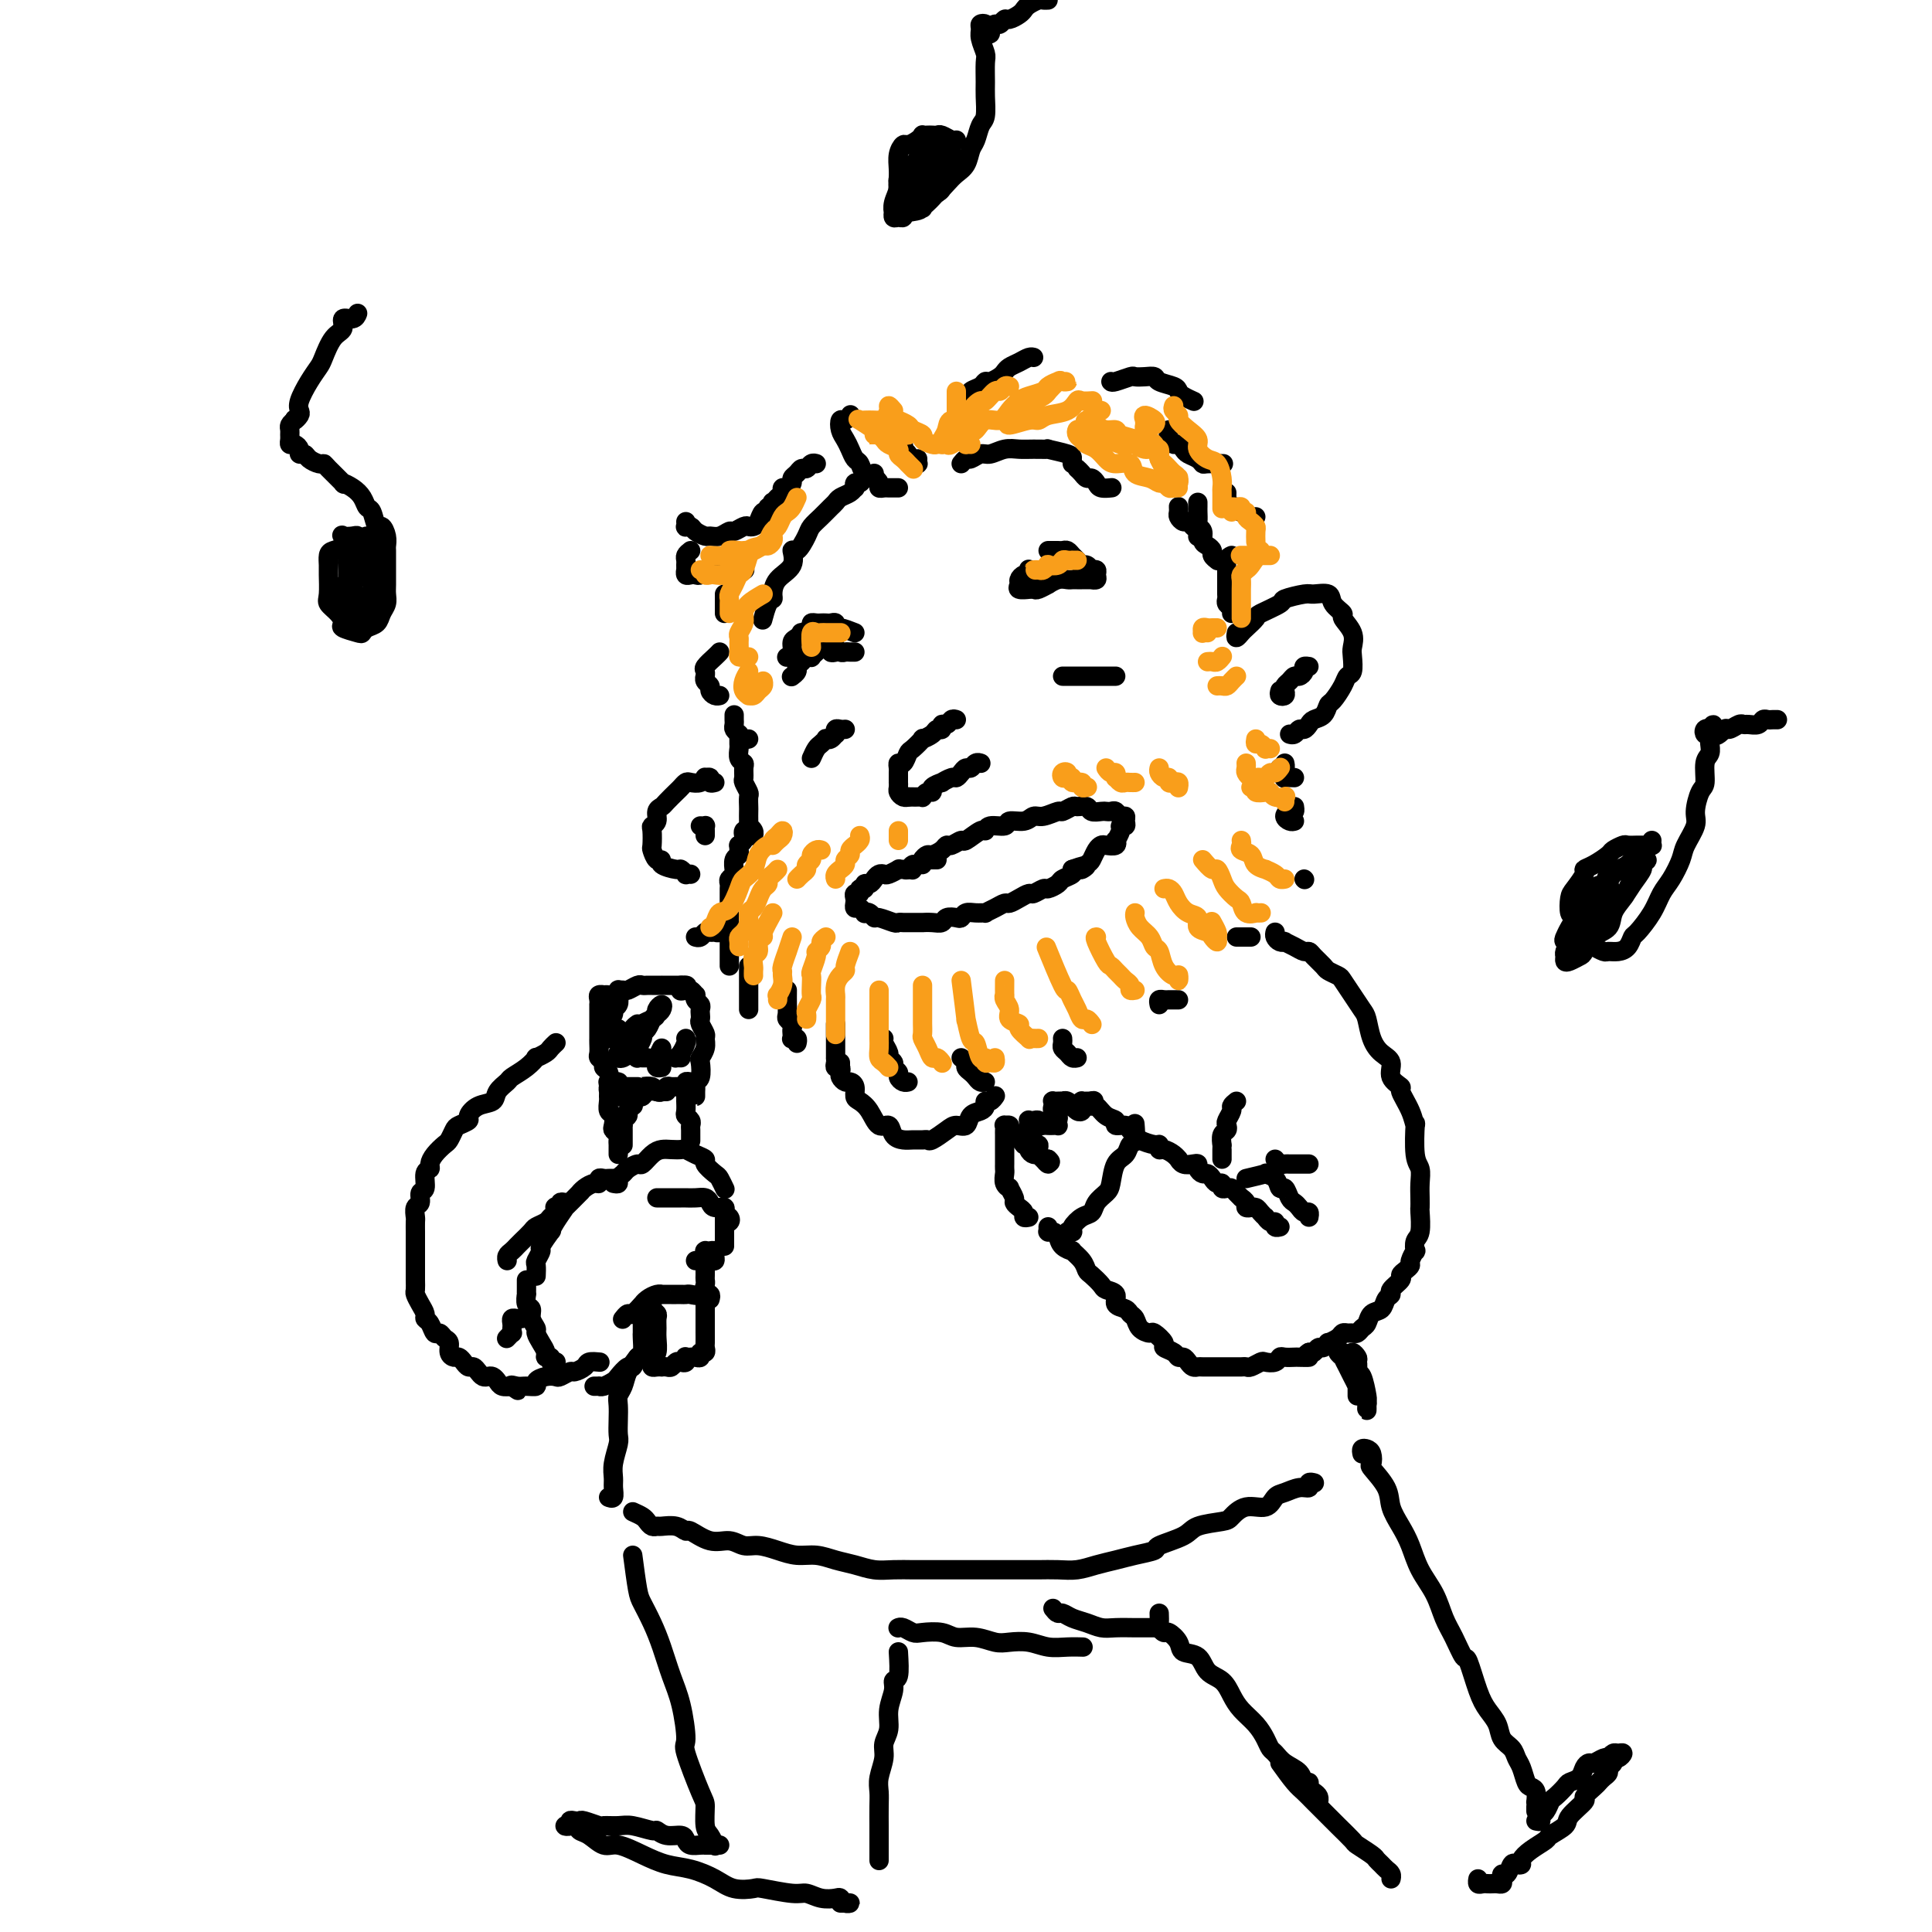 <svg viewBox='0 0 400 400' version='1.1' xmlns='http://www.w3.org/2000/svg' xmlns:xlink='http://www.w3.org/1999/xlink'><g fill='none' stroke='#000000' stroke-width='4' stroke-linecap='round' stroke-linejoin='round'><path d='M181,98c-0.762,0.301 -1.524,0.602 -2,1c-0.476,0.398 -0.665,0.894 -1,1c-0.335,0.106 -0.814,-0.179 -1,0c-0.186,0.179 -0.077,0.822 0,1c0.077,0.178 0.124,-0.108 0,0c-0.124,0.108 -0.417,0.609 -1,1c-0.583,0.391 -1.456,0.671 -2,1c-0.544,0.329 -0.761,0.705 -1,1c-0.239,0.295 -0.501,0.508 -1,1c-0.499,0.492 -1.234,1.264 -2,2c-0.766,0.736 -1.561,1.436 -2,2c-0.439,0.564 -0.520,0.993 -1,2c-0.480,1.007 -1.358,2.592 -2,3c-0.642,0.408 -1.047,-0.360 -1,0c0.047,0.360 0.546,1.849 0,3c-0.546,1.151 -2.136,1.966 -3,3c-0.864,1.034 -1.002,2.288 -1,3c0.002,0.712 0.145,0.882 0,1c-0.145,0.118 -0.577,0.186 -1,1c-0.423,0.814 -0.835,2.376 -1,3c-0.165,0.624 -0.082,0.312 0,0'/><path d='M153,152c-0.001,0.449 -0.001,0.897 0,1c0.001,0.103 0.004,-0.141 0,0c-0.004,0.141 -0.015,0.667 0,1c0.015,0.333 0.057,0.475 0,1c-0.057,0.525 -0.212,1.435 0,2c0.212,0.565 0.793,0.785 1,1c0.207,0.215 0.041,0.424 0,1c-0.041,0.576 0.041,1.520 0,2c-0.041,0.480 -0.207,0.495 0,1c0.207,0.505 0.788,1.501 1,2c0.212,0.499 0.057,0.502 0,1c-0.057,0.498 -0.016,1.492 0,2c0.016,0.508 0.008,0.531 0,1c-0.008,0.469 -0.016,1.383 0,2c0.016,0.617 0.057,0.936 0,1c-0.057,0.064 -0.211,-0.127 0,0c0.211,0.127 0.788,0.573 1,1c0.212,0.427 0.061,0.836 0,1c-0.061,0.164 -0.030,0.082 0,0'/><path d='M155,172c-0.414,-0.091 -0.829,-0.183 -1,0c-0.171,0.183 -0.099,0.640 0,1c0.099,0.360 0.224,0.621 0,1c-0.224,0.379 -0.796,0.874 -1,1c-0.204,0.126 -0.041,-0.116 0,0c0.041,0.116 -0.042,0.591 0,1c0.042,0.409 0.208,0.754 0,1c-0.208,0.246 -0.792,0.395 -1,1c-0.208,0.605 -0.042,1.668 0,2c0.042,0.332 -0.041,-0.066 0,0c0.041,0.066 0.207,0.595 0,1c-0.207,0.405 -0.788,0.685 -1,1c-0.212,0.315 -0.057,0.666 0,1c0.057,0.334 0.015,0.653 0,1c-0.015,0.347 -0.004,0.723 0,1c0.004,0.277 0.001,0.455 0,1c-0.001,0.545 -0.000,1.455 0,2c0.000,0.545 0.000,0.723 0,1c-0.000,0.277 -0.000,0.651 0,1c0.000,0.349 0.000,0.671 0,1c-0.000,0.329 -0.000,0.665 0,1c0.000,0.335 0.000,0.668 0,1c-0.000,0.332 -0.000,0.663 0,1c0.000,0.337 0.000,0.682 0,1c-0.000,0.318 -0.000,0.610 0,1c0.000,0.390 0.000,0.879 0,1c-0.000,0.121 -0.000,-0.125 0,0c0.000,0.125 0.000,0.621 0,1c-0.000,0.379 -0.000,0.640 0,1c0.000,0.360 0.000,0.817 0,1c-0.000,0.183 -0.000,0.091 0,0'/><path d='M155,200c0.000,0.839 0.000,1.678 0,2c0.000,0.322 0.000,0.127 0,0c0.000,-0.127 0.000,-0.188 0,0c-0.000,0.188 0.000,0.624 0,1c0.000,0.376 0.000,0.692 0,1c0.000,0.308 0.000,0.607 0,1c0.000,0.393 0.000,0.880 0,1c0.000,0.120 0.000,-0.125 0,0c0.000,0.125 0.000,0.621 0,1c0.000,0.379 0.000,0.640 0,1c0.000,0.360 0.000,0.817 0,1c0.000,0.183 0.000,0.091 0,0'/><path d='M163,205c-0.008,1.065 -0.016,2.131 0,3c0.016,0.869 0.057,1.542 0,2c-0.057,0.458 -0.211,0.701 0,1c0.211,0.299 0.788,0.655 1,1c0.212,0.345 0.061,0.680 0,1c-0.061,0.320 -0.030,0.625 0,1c0.030,0.375 0.061,0.819 0,1c-0.061,0.181 -0.212,0.100 0,0c0.212,-0.100 0.788,-0.219 1,0c0.212,0.219 0.061,0.777 0,1c-0.061,0.223 -0.030,0.112 0,0'/><path d='M173,212c-0.000,1.168 -0.000,2.337 0,3c0.000,0.663 0.000,0.821 0,1c-0.000,0.179 -0.001,0.378 0,1c0.001,0.622 0.004,1.668 0,2c-0.004,0.332 -0.015,-0.051 0,0c0.015,0.051 0.057,0.536 0,1c-0.057,0.464 -0.211,0.908 0,1c0.211,0.092 0.788,-0.168 1,0c0.212,0.168 0.061,0.762 0,1c-0.061,0.238 -0.030,0.119 0,0'/><path d='M183,215c-0.122,0.220 -0.244,0.440 0,1c0.244,0.560 0.854,1.459 1,2c0.146,0.541 -0.172,0.722 0,1c0.172,0.278 0.833,0.653 1,1c0.167,0.347 -0.162,0.667 0,1c0.162,0.333 0.814,0.678 1,1c0.186,0.322 -0.094,0.623 0,1c0.094,0.377 0.564,0.832 1,1c0.436,0.168 0.839,0.048 1,0c0.161,-0.048 0.081,-0.024 0,0'/><path d='M199,219c0.446,0.334 0.893,0.668 1,1c0.107,0.332 -0.125,0.663 0,1c0.125,0.337 0.608,0.679 1,1c0.392,0.321 0.693,0.622 1,1c0.307,0.378 0.621,0.832 1,1c0.379,0.168 0.823,0.048 1,0c0.177,-0.048 0.089,-0.024 0,0'/><path d='M220,215c0.024,0.332 0.049,0.663 0,1c-0.049,0.337 -0.171,0.679 0,1c0.171,0.321 0.633,0.622 1,1c0.367,0.378 0.637,0.832 1,1c0.363,0.168 0.818,0.048 1,0c0.182,-0.048 0.091,-0.024 0,0'/><path d='M240,208c-0.089,-0.423 -0.178,-0.845 0,-1c0.178,-0.155 0.622,-0.041 1,0c0.378,0.041 0.690,0.011 1,0c0.310,-0.011 0.619,-0.003 1,0c0.381,0.003 0.833,0.001 1,0c0.167,-0.001 0.048,-0.000 0,0c-0.048,0.000 -0.024,0.000 0,0'/><path d='M256,194c0.445,0.000 0.890,0.000 1,0c0.110,0.000 -0.115,0.000 0,0c0.115,0.000 0.569,0.000 1,0c0.431,-0.000 0.837,0.000 1,0c0.163,0.000 0.081,0.000 0,0'/><path d='M270,182c0.000,0.000 0.100,0.100 0.1,0.1'/><path d='M268,170c-0.287,0.081 -0.574,0.162 -1,0c-0.426,-0.162 -0.990,-0.565 -1,-1c-0.010,-0.435 0.533,-0.900 1,-1c0.467,-0.100 0.856,0.165 1,0c0.144,-0.165 0.041,-0.762 0,-1c-0.041,-0.238 -0.021,-0.119 0,0'/><path d='M268,161c-0.838,-0.033 -1.676,-0.065 -2,0c-0.324,0.065 -0.136,0.229 0,0c0.136,-0.229 0.218,-0.850 0,-1c-0.218,-0.150 -0.738,0.170 -1,0c-0.262,-0.170 -0.266,-0.829 0,-1c0.266,-0.171 0.802,0.146 1,0c0.198,-0.146 0.056,-0.756 0,-1c-0.056,-0.244 -0.028,-0.122 0,0'/><path d='M256,131c-0.099,0.521 -0.199,1.041 0,1c0.199,-0.041 0.695,-0.645 1,-1c0.305,-0.355 0.418,-0.462 1,-1c0.582,-0.538 1.634,-1.507 2,-2c0.366,-0.493 0.046,-0.510 1,-1c0.954,-0.490 3.181,-1.453 4,-2c0.819,-0.547 0.231,-0.677 1,-1c0.769,-0.323 2.894,-0.840 4,-1c1.106,-0.160 1.195,0.035 2,0c0.805,-0.035 2.328,-0.302 3,0c0.672,0.302 0.492,1.173 1,2c0.508,0.827 1.705,1.610 2,2c0.295,0.390 -0.312,0.388 0,1c0.312,0.612 1.545,1.837 2,3c0.455,1.163 0.134,2.264 0,3c-0.134,0.736 -0.081,1.108 0,2c0.081,0.892 0.190,2.304 0,3c-0.190,0.696 -0.680,0.677 -1,1c-0.320,0.323 -0.471,0.990 -1,2c-0.529,1.010 -1.437,2.364 -2,3c-0.563,0.636 -0.781,0.553 -1,1c-0.219,0.447 -0.440,1.425 -1,2c-0.560,0.575 -1.459,0.746 -2,1c-0.541,0.254 -0.723,0.590 -1,1c-0.277,0.410 -0.649,0.894 -1,1c-0.351,0.106 -0.682,-0.168 -1,0c-0.318,0.168 -0.624,0.776 -1,1c-0.376,0.224 -0.822,0.064 -1,0c-0.178,-0.064 -0.089,-0.032 0,0'/><path d='M148,162c-0.454,0.115 -0.908,0.231 -1,0c-0.092,-0.231 0.179,-0.808 0,-1c-0.179,-0.192 -0.807,0.000 -1,0c-0.193,-0.000 0.050,-0.193 0,0c-0.050,0.193 -0.394,0.772 -1,1c-0.606,0.228 -1.476,0.106 -2,0c-0.524,-0.106 -0.703,-0.197 -1,0c-0.297,0.197 -0.710,0.682 -1,1c-0.290,0.318 -0.455,0.470 -1,1c-0.545,0.530 -1.470,1.438 -2,2c-0.530,0.562 -0.664,0.778 -1,1c-0.336,0.222 -0.875,0.448 -1,1c-0.125,0.552 0.162,1.428 0,2c-0.162,0.572 -0.773,0.841 -1,1c-0.227,0.159 -0.070,0.210 0,1c0.070,0.790 0.055,2.319 0,3c-0.055,0.681 -0.148,0.512 0,1c0.148,0.488 0.536,1.632 1,2c0.464,0.368 1.004,-0.041 1,0c-0.004,0.041 -0.552,0.533 0,1c0.552,0.467 2.204,0.910 3,1c0.796,0.090 0.735,-0.172 1,0c0.265,0.172 0.854,0.778 1,1c0.146,0.222 -0.153,0.060 0,0c0.153,-0.060 0.758,-0.017 1,0c0.242,0.017 0.121,0.009 0,0'/><path d='M145,171c0.423,0.022 0.845,0.045 1,0c0.155,-0.045 0.041,-0.156 0,0c-0.041,0.156 -0.011,0.581 0,1c0.011,0.419 0.003,0.834 0,1c-0.003,0.166 -0.002,0.083 0,0'/><path d='M265,143c-0.112,0.399 -0.223,0.798 0,1c0.223,0.202 0.781,0.208 1,0c0.219,-0.208 0.100,-0.629 0,-1c-0.100,-0.371 -0.180,-0.691 0,-1c0.180,-0.309 0.622,-0.609 1,-1c0.378,-0.391 0.694,-0.875 1,-1c0.306,-0.125 0.604,0.110 1,0c0.396,-0.110 0.890,-0.566 1,-1c0.110,-0.434 -0.163,-0.848 0,-1c0.163,-0.152 0.761,-0.044 1,0c0.239,0.044 0.120,0.022 0,0'/><path d='M168,157c0.341,-0.762 0.683,-1.524 1,-2c0.317,-0.476 0.611,-0.668 1,-1c0.389,-0.332 0.875,-0.806 1,-1c0.125,-0.194 -0.111,-0.108 0,0c0.111,0.108 0.568,0.239 1,0c0.432,-0.239 0.837,-0.849 1,-1c0.163,-0.151 0.082,0.156 0,0c-0.082,-0.156 -0.166,-0.774 0,-1c0.166,-0.226 0.583,-0.061 1,0c0.417,0.061 0.833,0.017 1,0c0.167,-0.017 0.083,-0.009 0,0'/><path d='M220,140c0.869,0.000 1.738,0.000 2,0c0.262,0.000 -0.085,0.000 0,0c0.085,0.000 0.600,-0.000 1,0c0.400,0.000 0.683,0.000 1,0c0.317,-0.000 0.666,0.000 1,0c0.334,0.000 0.654,0.000 1,0c0.346,0.000 0.720,0.000 1,0c0.280,0.000 0.467,0.000 1,0c0.533,0.000 1.411,0.000 2,0c0.589,0.000 0.890,0.000 1,0c0.110,0.000 0.030,0.000 0,0c-0.030,0.000 -0.008,0.000 0,0c0.008,0.000 0.004,0.000 0,0'/><path d='M198,149c-0.342,-0.122 -0.683,-0.244 -1,0c-0.317,0.244 -0.608,0.853 -1,1c-0.392,0.147 -0.884,-0.166 -1,0c-0.116,0.166 0.142,0.813 0,1c-0.142,0.187 -0.686,-0.086 -1,0c-0.314,0.086 -0.399,0.533 -1,1c-0.601,0.467 -1.719,0.956 -2,1c-0.281,0.044 0.275,-0.357 0,0c-0.275,0.357 -1.380,1.472 -2,2c-0.620,0.528 -0.755,0.470 -1,1c-0.245,0.530 -0.602,1.647 -1,2c-0.398,0.353 -0.839,-0.059 -1,0c-0.161,0.059 -0.043,0.589 0,1c0.043,0.411 0.012,0.702 0,1c-0.012,0.298 -0.004,0.605 0,1c0.004,0.395 0.004,0.880 0,1c-0.004,0.120 -0.011,-0.126 0,0c0.011,0.126 0.042,0.622 0,1c-0.042,0.378 -0.156,0.637 0,1c0.156,0.363 0.580,0.828 1,1c0.420,0.172 0.834,0.049 1,0c0.166,-0.049 0.083,-0.025 0,0'/><path d='M188,165c0.341,-0.002 0.683,-0.005 1,0c0.317,0.005 0.611,0.016 1,0c0.389,-0.016 0.873,-0.060 1,0c0.127,0.060 -0.101,0.222 0,0c0.101,-0.222 0.533,-0.829 1,-1c0.467,-0.171 0.969,0.094 1,0c0.031,-0.094 -0.409,-0.546 0,-1c0.409,-0.454 1.668,-0.909 2,-1c0.332,-0.091 -0.262,0.182 0,0c0.262,-0.182 1.380,-0.818 2,-1c0.620,-0.182 0.743,0.091 1,0c0.257,-0.091 0.647,-0.546 1,-1c0.353,-0.454 0.669,-0.906 1,-1c0.331,-0.094 0.677,0.171 1,0c0.323,-0.171 0.623,-0.778 1,-1c0.377,-0.222 0.832,-0.060 1,0c0.168,0.060 0.048,0.017 0,0c-0.048,-0.017 -0.024,-0.009 0,0'/><path d='M164,140c-0.120,0.089 -0.240,0.178 0,0c0.240,-0.178 0.839,-0.622 1,-1c0.161,-0.378 -0.115,-0.689 0,-1c0.115,-0.311 0.623,-0.623 1,-1c0.377,-0.377 0.623,-0.819 1,-1c0.377,-0.181 0.885,-0.100 1,0c0.115,0.100 -0.161,0.219 0,0c0.161,-0.219 0.760,-0.777 1,-1c0.240,-0.223 0.120,-0.112 0,0'/><path d='M173,135c-0.459,0.113 -0.918,0.227 -1,0c-0.082,-0.227 0.212,-0.794 0,-1c-0.212,-0.206 -0.929,-0.051 -1,0c-0.071,0.051 0.506,-0.000 1,0c0.494,0.000 0.906,0.053 1,0c0.094,-0.053 -0.129,-0.210 0,0c0.129,0.210 0.609,0.788 1,1c0.391,0.212 0.692,0.057 1,0c0.308,-0.057 0.621,-0.015 1,0c0.379,0.015 0.822,0.004 1,0c0.178,-0.004 0.089,-0.002 0,0'/><path d='M177,131c-1.148,-0.453 -2.297,-0.906 -3,-1c-0.703,-0.094 -0.962,0.171 -1,0c-0.038,-0.171 0.145,-0.778 0,-1c-0.145,-0.222 -0.618,-0.060 -1,0c-0.382,0.060 -0.675,0.019 -1,0c-0.325,-0.019 -0.683,-0.015 -1,0c-0.317,0.015 -0.592,0.042 -1,0c-0.408,-0.042 -0.949,-0.152 -1,0c-0.051,0.152 0.389,0.564 0,1c-0.389,0.436 -1.606,0.894 -2,1c-0.394,0.106 0.034,-0.140 0,0c-0.034,0.140 -0.531,0.664 -1,1c-0.469,0.336 -0.909,0.482 -1,1c-0.091,0.518 0.168,1.409 0,2c-0.168,0.591 -0.762,0.883 -1,1c-0.238,0.117 -0.119,0.058 0,0'/><path d='M213,118c-0.022,-0.120 -0.044,-0.240 0,0c0.044,0.240 0.153,0.838 0,1c-0.153,0.162 -0.569,-0.114 -1,0c-0.431,0.114 -0.877,0.619 -1,1c-0.123,0.381 0.075,0.638 0,1c-0.075,0.362 -0.425,0.830 0,1c0.425,0.170 1.624,0.041 2,0c0.376,-0.041 -0.073,0.004 0,0c0.073,-0.004 0.666,-0.057 1,0c0.334,0.057 0.408,0.226 1,0c0.592,-0.226 1.703,-0.845 2,-1c0.297,-0.155 -0.218,0.155 0,0c0.218,-0.155 1.170,-0.774 2,-1c0.830,-0.226 1.537,-0.061 2,0c0.463,0.061 0.683,0.016 1,0c0.317,-0.016 0.730,-0.004 1,0c0.270,0.004 0.398,-0.002 1,0c0.602,0.002 1.679,0.011 2,0c0.321,-0.011 -0.114,-0.041 0,0c0.114,0.041 0.776,0.154 1,0c0.224,-0.154 0.008,-0.576 0,-1c-0.008,-0.424 0.191,-0.850 0,-1c-0.191,-0.150 -0.772,-0.025 -1,0c-0.228,0.025 -0.103,-0.049 0,0c0.103,0.049 0.182,0.221 0,0c-0.182,-0.221 -0.626,-0.833 -1,-1c-0.374,-0.167 -0.678,0.113 -1,0c-0.322,-0.113 -0.664,-0.619 -1,-1c-0.336,-0.381 -0.667,-0.638 -1,-1c-0.333,-0.362 -0.667,-0.829 -1,-1c-0.333,-0.171 -0.664,-0.046 -1,0c-0.336,0.046 -0.678,0.012 -1,0c-0.322,-0.012 -0.625,-0.003 -1,0c-0.375,0.003 -0.821,0.001 -1,0c-0.179,-0.001 -0.089,-0.000 0,0'/><path d='M186,101c-0.331,-0.002 -0.663,-0.003 -1,0c-0.337,0.003 -0.681,0.012 -1,0c-0.319,-0.012 -0.614,-0.044 -1,0c-0.386,0.044 -0.863,0.162 -1,0c-0.137,-0.162 0.065,-0.606 0,-1c-0.065,-0.394 -0.399,-0.738 -1,-1c-0.601,-0.262 -1.470,-0.440 -2,-1c-0.530,-0.560 -0.720,-1.500 -1,-2c-0.280,-0.500 -0.650,-0.558 -1,-1c-0.350,-0.442 -0.679,-1.266 -1,-2c-0.321,-0.734 -0.632,-1.377 -1,-2c-0.368,-0.623 -0.792,-1.225 -1,-2c-0.208,-0.775 -0.200,-1.723 0,-2c0.200,-0.277 0.592,0.118 1,0c0.408,-0.118 0.831,-0.748 1,-1c0.169,-0.252 0.085,-0.126 0,0'/><path d='M190,95c-0.025,0.437 -0.049,0.875 0,1c0.049,0.125 0.172,-0.062 0,0c-0.172,0.062 -0.638,0.371 -1,0c-0.362,-0.371 -0.619,-1.424 -1,-2c-0.381,-0.576 -0.887,-0.677 -1,-1c-0.113,-0.323 0.166,-0.870 0,-1c-0.166,-0.130 -0.775,0.157 -1,0c-0.225,-0.157 -0.064,-0.759 0,-1c0.064,-0.241 0.032,-0.120 0,0'/><path d='M161,103c-0.414,0.455 -0.828,0.911 -1,1c-0.172,0.089 -0.102,-0.188 0,0c0.102,0.188 0.234,0.842 0,1c-0.234,0.158 -0.836,-0.178 -1,0c-0.164,0.178 0.111,0.871 0,1c-0.111,0.129 -0.606,-0.306 -1,0c-0.394,0.306 -0.687,1.354 -1,2c-0.313,0.646 -0.646,0.890 -1,1c-0.354,0.110 -0.727,0.086 -1,0c-0.273,-0.086 -0.444,-0.233 -1,0c-0.556,0.233 -1.496,0.848 -2,1c-0.504,0.152 -0.573,-0.158 -1,0c-0.427,0.158 -1.213,0.785 -2,1c-0.787,0.215 -1.574,0.019 -2,0c-0.426,-0.019 -0.492,0.140 -1,0c-0.508,-0.140 -1.456,-0.577 -2,-1c-0.544,-0.423 -0.682,-0.832 -1,-1c-0.318,-0.168 -0.817,-0.097 -1,0c-0.183,0.097 -0.049,0.218 0,0c0.049,-0.218 0.014,-0.777 0,-1c-0.014,-0.223 -0.007,-0.112 0,0'/><path d='M143,114c-0.423,0.331 -0.845,0.662 -1,1c-0.155,0.338 -0.042,0.683 0,1c0.042,0.317 0.014,0.607 0,1c-0.014,0.393 -0.015,0.890 0,1c0.015,0.110 0.046,-0.166 0,0c-0.046,0.166 -0.168,0.773 0,1c0.168,0.227 0.625,0.075 1,0c0.375,-0.075 0.667,-0.073 1,0c0.333,0.073 0.705,0.216 1,0c0.295,-0.216 0.512,-0.790 1,-1c0.488,-0.210 1.249,-0.056 2,0c0.751,0.056 1.494,0.015 2,0c0.506,-0.015 0.775,-0.004 1,0c0.225,0.004 0.407,0.001 1,0c0.593,-0.001 1.598,-0.000 2,0c0.402,0.000 0.201,0.000 0,0'/><path d='M150,123c0.000,0.332 0.000,0.663 0,1c0.000,0.337 0.000,0.679 0,1c0.000,0.321 0.000,0.622 0,1c0.000,0.378 0.000,0.832 0,1c-0.000,0.168 0.000,0.048 0,0c0.000,-0.048 0.000,-0.024 0,0'/><path d='M149,135c-0.196,0.218 -0.392,0.436 -1,1c-0.608,0.564 -1.628,1.475 -2,2c-0.372,0.525 -0.096,0.666 0,1c0.096,0.334 0.011,0.863 0,1c-0.011,0.137 0.052,-0.117 0,0c-0.052,0.117 -0.221,0.606 0,1c0.221,0.394 0.830,0.694 1,1c0.170,0.306 -0.099,0.618 0,1c0.099,0.382 0.565,0.834 1,1c0.435,0.166 0.839,0.048 1,0c0.161,-0.048 0.081,-0.024 0,0'/><path d='M152,148c-0.007,0.334 -0.013,0.668 0,1c0.013,0.332 0.046,0.663 0,1c-0.046,0.337 -0.170,0.679 0,1c0.170,0.321 0.633,0.622 1,1c0.367,0.378 0.637,0.832 1,1c0.363,0.168 0.818,0.048 1,0c0.182,-0.048 0.091,-0.024 0,0'/><path d='M163,104c-0.428,-0.341 -0.857,-0.683 -1,-1c-0.143,-0.317 -0.001,-0.610 0,-1c0.001,-0.390 -0.140,-0.878 0,-1c0.140,-0.122 0.562,0.121 1,0c0.438,-0.121 0.891,-0.606 1,-1c0.109,-0.394 -0.126,-0.698 0,-1c0.126,-0.302 0.612,-0.603 1,-1c0.388,-0.397 0.679,-0.891 1,-1c0.321,-0.109 0.674,0.167 1,0c0.326,-0.167 0.626,-0.776 1,-1c0.374,-0.224 0.821,-0.064 1,0c0.179,0.064 0.089,0.032 0,0'/><path d='M202,82c-0.369,0.091 -0.738,0.183 -1,0c-0.262,-0.183 -0.417,-0.640 0,-1c0.417,-0.360 1.407,-0.621 2,-1c0.593,-0.379 0.788,-0.875 1,-1c0.212,-0.125 0.441,0.121 1,0c0.559,-0.121 1.449,-0.611 2,-1c0.551,-0.389 0.764,-0.679 1,-1c0.236,-0.321 0.494,-0.674 1,-1c0.506,-0.326 1.259,-0.623 2,-1c0.741,-0.377 1.469,-0.832 2,-1c0.531,-0.168 0.866,-0.048 1,0c0.134,0.048 0.067,0.024 0,0'/><path d='M199,96c0.359,-0.455 0.718,-0.910 1,-1c0.282,-0.090 0.487,0.186 1,0c0.513,-0.186 1.333,-0.835 2,-1c0.667,-0.165 1.182,0.152 2,0c0.818,-0.152 1.938,-0.774 3,-1c1.062,-0.226 2.064,-0.058 3,0c0.936,0.058 1.806,0.004 3,0c1.194,-0.004 2.712,0.041 3,0c0.288,-0.041 -0.655,-0.169 0,0c0.655,0.169 2.908,0.634 4,1c1.092,0.366 1.025,0.634 1,1c-0.025,0.366 -0.007,0.829 0,1c0.007,0.171 0.002,0.049 0,0c-0.002,-0.049 -0.001,-0.024 0,0'/><path d='M223,97c0.333,0.303 0.665,0.607 1,1c0.335,0.393 0.671,0.876 1,1c0.329,0.124 0.649,-0.110 1,0c0.351,0.110 0.733,0.566 1,1c0.267,0.434 0.418,0.848 1,1c0.582,0.152 1.595,0.044 2,0c0.405,-0.044 0.203,-0.022 0,0'/><path d='M244,105c-0.006,-0.092 -0.013,-0.183 0,0c0.013,0.183 0.045,0.641 0,1c-0.045,0.359 -0.166,0.621 0,1c0.166,0.379 0.619,0.876 1,1c0.381,0.124 0.691,-0.124 1,0c0.309,0.124 0.619,0.622 1,1c0.381,0.378 0.834,0.637 1,1c0.166,0.363 0.045,0.828 0,1c-0.045,0.172 -0.013,0.049 0,0c0.013,-0.049 0.006,-0.025 0,0'/><path d='M248,104c-0.001,0.439 -0.001,0.877 0,1c0.001,0.123 0.004,-0.070 0,0c-0.004,0.070 -0.016,0.404 0,1c0.016,0.596 0.060,1.455 0,2c-0.060,0.545 -0.222,0.776 0,1c0.222,0.224 0.829,0.441 1,1c0.171,0.559 -0.094,1.460 0,2c0.094,0.540 0.547,0.719 1,1c0.453,0.281 0.905,0.663 1,1c0.095,0.337 -0.167,0.629 0,1c0.167,0.371 0.762,0.820 1,1c0.238,0.180 0.119,0.090 0,0'/><path d='M255,115c-0.423,0.191 -0.845,0.383 -1,1c-0.155,0.617 -0.042,1.661 0,2c0.042,0.339 0.011,-0.025 0,0c-0.011,0.025 -0.004,0.441 0,1c0.004,0.559 0.005,1.263 0,2c-0.005,0.737 -0.015,1.508 0,2c0.015,0.492 0.057,0.707 0,1c-0.057,0.293 -0.211,0.666 0,1c0.211,0.334 0.788,0.628 1,1c0.212,0.372 0.061,0.820 0,1c-0.061,0.180 -0.030,0.090 0,0'/><path d='M230,79c0.101,0.113 0.202,0.226 1,0c0.798,-0.226 2.292,-0.790 3,-1c0.708,-0.210 0.631,-0.068 1,0c0.369,0.068 1.184,0.060 2,0c0.816,-0.060 1.632,-0.171 2,0c0.368,0.171 0.288,0.624 1,1c0.712,0.376 2.216,0.675 3,1c0.784,0.325 0.849,0.675 1,1c0.151,0.325 0.387,0.626 1,1c0.613,0.374 1.604,0.821 2,1c0.396,0.179 0.198,0.089 0,0'/><path d='M242,89c-0.090,0.726 -0.180,1.451 0,2c0.180,0.549 0.629,0.920 1,1c0.371,0.080 0.663,-0.133 1,0c0.337,0.133 0.718,0.610 1,1c0.282,0.390 0.465,0.693 1,1c0.535,0.307 1.422,0.618 2,1c0.578,0.382 0.848,0.834 1,1c0.152,0.166 0.185,0.044 1,0c0.815,-0.044 2.412,-0.012 3,0c0.588,0.012 0.168,0.003 0,0c-0.168,-0.003 -0.084,-0.002 0,0'/><path d='M254,102c-0.014,0.342 -0.028,0.684 0,1c0.028,0.316 0.097,0.605 0,1c-0.097,0.395 -0.359,0.894 0,1c0.359,0.106 1.340,-0.182 2,0c0.660,0.182 1.000,0.833 1,1c-0.000,0.167 -0.340,-0.151 0,0c0.340,0.151 1.361,0.771 2,1c0.639,0.229 0.897,0.065 1,0c0.103,-0.065 0.052,-0.033 0,0'/><path d='M194,178c-0.341,0.002 -0.683,0.005 -1,0c-0.317,-0.005 -0.610,-0.016 -1,0c-0.390,0.016 -0.878,0.061 -1,0c-0.122,-0.061 0.122,-0.227 0,0c-0.122,0.227 -0.611,0.846 -1,1c-0.389,0.154 -0.677,-0.156 -1,0c-0.323,0.156 -0.682,0.778 -1,1c-0.318,0.222 -0.596,0.046 -1,0c-0.404,-0.046 -0.934,0.040 -1,0c-0.066,-0.040 0.333,-0.204 0,0c-0.333,0.204 -1.398,0.777 -2,1c-0.602,0.223 -0.740,0.097 -1,0c-0.260,-0.097 -0.643,-0.166 -1,0c-0.357,0.166 -0.688,0.565 -1,1c-0.312,0.435 -0.604,0.905 -1,1c-0.396,0.095 -0.894,-0.186 -1,0c-0.106,0.186 0.182,0.837 0,1c-0.182,0.163 -0.833,-0.164 -1,0c-0.167,0.164 0.151,0.819 0,1c-0.151,0.181 -0.770,-0.110 -1,0c-0.230,0.110 -0.072,0.622 0,1c0.072,0.378 0.057,0.623 0,1c-0.057,0.377 -0.156,0.884 0,1c0.156,0.116 0.567,-0.161 1,0c0.433,0.161 0.887,0.760 1,1c0.113,0.240 -0.117,0.121 0,0c0.117,-0.121 0.580,-0.243 1,0c0.420,0.243 0.796,0.850 1,1c0.204,0.150 0.237,-0.156 1,0c0.763,0.156 2.255,0.774 3,1c0.745,0.226 0.744,0.061 1,0c0.256,-0.061 0.768,-0.017 1,0c0.232,0.017 0.185,0.005 1,0c0.815,-0.005 2.494,-0.005 3,0c0.506,0.005 -0.159,0.015 0,0c0.159,-0.015 1.142,-0.056 2,0c0.858,0.056 1.591,0.207 2,0c0.409,-0.207 0.493,-0.773 1,-1c0.507,-0.227 1.436,-0.113 2,0c0.564,0.113 0.762,0.227 1,0c0.238,-0.227 0.514,-0.796 1,-1c0.486,-0.204 1.181,-0.045 2,0c0.819,0.045 1.763,-0.026 2,0c0.237,0.026 -0.232,0.148 0,0c0.232,-0.148 1.165,-0.565 2,-1c0.835,-0.435 1.570,-0.886 2,-1c0.430,-0.114 0.553,0.109 1,0c0.447,-0.109 1.218,-0.550 2,-1c0.782,-0.450 1.576,-0.908 2,-1c0.424,-0.092 0.480,0.183 1,0c0.520,-0.183 1.506,-0.822 2,-1c0.494,-0.178 0.497,0.107 1,0c0.503,-0.107 1.506,-0.606 2,-1c0.494,-0.394 0.479,-0.683 1,-1c0.521,-0.317 1.577,-0.662 2,-1c0.423,-0.338 0.211,-0.669 0,-1'/><path d='M222,180c4.582,-1.650 2.538,-0.274 2,0c-0.538,0.274 0.432,-0.554 1,-1c0.568,-0.446 0.734,-0.511 1,-1c0.266,-0.489 0.632,-1.403 1,-2c0.368,-0.597 0.739,-0.876 1,-1c0.261,-0.124 0.414,-0.092 1,0c0.586,0.092 1.606,0.245 2,0c0.394,-0.245 0.162,-0.888 0,-1c-0.162,-0.112 -0.254,0.307 0,0c0.254,-0.307 0.853,-1.340 1,-2c0.147,-0.660 -0.160,-0.946 0,-1c0.160,-0.054 0.786,0.125 1,0c0.214,-0.125 0.016,-0.555 0,-1c-0.016,-0.445 0.150,-0.904 0,-1c-0.150,-0.096 -0.616,0.170 -1,0c-0.384,-0.170 -0.684,-0.777 -1,-1c-0.316,-0.223 -0.647,-0.064 -1,0c-0.353,0.064 -0.729,0.031 -1,0c-0.271,-0.031 -0.439,-0.062 -1,0c-0.561,0.062 -1.517,0.217 -2,0c-0.483,-0.217 -0.495,-0.805 -1,-1c-0.505,-0.195 -1.504,0.004 -2,0c-0.496,-0.004 -0.489,-0.213 -1,0c-0.511,0.213 -1.539,0.846 -2,1c-0.461,0.154 -0.355,-0.170 -1,0c-0.645,0.170 -2.040,0.834 -3,1c-0.960,0.166 -1.483,-0.167 -2,0c-0.517,0.167 -1.028,0.834 -2,1c-0.972,0.166 -2.405,-0.168 -3,0c-0.595,0.168 -0.352,0.837 -1,1c-0.648,0.163 -2.186,-0.182 -3,0c-0.814,0.182 -0.904,0.890 -1,1c-0.096,0.110 -0.197,-0.378 -1,0c-0.803,0.378 -2.308,1.621 -3,2c-0.692,0.379 -0.570,-0.105 -1,0c-0.430,0.105 -1.410,0.798 -2,1c-0.590,0.202 -0.789,-0.087 -1,0c-0.211,0.087 -0.434,0.549 -1,1c-0.566,0.451 -1.475,0.890 -2,1c-0.525,0.110 -0.666,-0.111 -1,0c-0.334,0.111 -0.860,0.552 -1,1c-0.140,0.448 0.107,0.904 0,1c-0.107,0.096 -0.567,-0.166 -1,0c-0.433,0.166 -0.838,0.762 -1,1c-0.162,0.238 -0.081,0.119 0,0'/><path d='M127,245c0.449,0.089 0.898,0.177 1,0c0.102,-0.177 -0.142,-0.620 0,-1c0.142,-0.380 0.671,-0.697 1,-1c0.329,-0.303 0.458,-0.593 1,-1c0.542,-0.407 1.496,-0.932 2,-1c0.504,-0.068 0.559,0.322 1,0c0.441,-0.322 1.269,-1.355 2,-2c0.731,-0.645 1.364,-0.902 2,-1c0.636,-0.098 1.275,-0.037 2,0c0.725,0.037 1.537,0.050 2,0c0.463,-0.050 0.576,-0.164 1,0c0.424,0.164 1.160,0.606 2,1c0.840,0.394 1.784,0.740 2,1c0.216,0.260 -0.296,0.434 0,1c0.296,0.566 1.400,1.525 2,2c0.600,0.475 0.697,0.468 1,1c0.303,0.532 0.812,1.605 1,2c0.188,0.395 0.054,0.113 0,0c-0.054,-0.113 -0.027,-0.056 0,0'/><path d='M136,248c0.449,0.000 0.898,0.000 1,0c0.102,-0.000 -0.142,-0.000 0,0c0.142,0.000 0.671,0.000 1,0c0.329,-0.000 0.459,-0.001 1,0c0.541,0.001 1.493,0.003 2,0c0.507,-0.003 0.568,-0.011 1,0c0.432,0.011 1.234,0.041 2,0c0.766,-0.041 1.497,-0.151 2,0c0.503,0.151 0.779,0.565 1,1c0.221,0.435 0.386,0.891 1,1c0.614,0.109 1.678,-0.128 2,0c0.322,0.128 -0.096,0.623 0,1c0.096,0.377 0.706,0.637 1,1c0.294,0.363 0.271,0.828 0,1c-0.271,0.172 -0.792,0.049 -1,0c-0.208,-0.049 -0.104,-0.025 0,0'/><path d='M150,250c0.000,0.334 0.000,0.668 0,1c0.000,0.332 0.000,0.663 0,1c0.000,0.337 0.000,0.682 0,1c0.000,0.318 0.000,0.610 0,1c-0.000,0.390 0.000,0.879 0,1c0.000,0.121 0.000,-0.125 0,0c0.000,0.125 0.000,0.621 0,1c0.000,0.379 0.000,0.640 0,1c0.000,0.360 0.000,0.817 0,1c0.000,0.183 0.000,0.091 0,0'/><path d='M129,237c-0.000,0.089 -0.000,0.177 0,0c0.000,-0.177 0.000,-0.621 0,-1c-0.000,-0.379 -0.001,-0.693 0,-1c0.001,-0.307 0.004,-0.607 0,-1c-0.004,-0.393 -0.016,-0.879 0,-1c0.016,-0.121 0.061,0.121 0,0c-0.061,-0.121 -0.226,-0.607 0,-1c0.226,-0.393 0.844,-0.693 1,-1c0.156,-0.307 -0.150,-0.621 0,-1c0.150,-0.379 0.757,-0.823 1,-1c0.243,-0.177 0.121,-0.089 0,0'/><path d='M127,225c0.449,0.000 0.897,0.000 1,0c0.103,-0.000 -0.140,-0.000 0,0c0.140,0.000 0.663,0.000 1,0c0.337,-0.000 0.490,-0.001 1,0c0.510,0.001 1.379,0.004 2,0c0.621,-0.004 0.993,-0.015 1,0c0.007,0.015 -0.353,0.057 0,0c0.353,-0.057 1.419,-0.211 2,0c0.581,0.211 0.678,0.789 1,1c0.322,0.211 0.870,0.057 1,0c0.130,-0.057 -0.157,-0.015 0,0c0.157,0.015 0.759,0.004 1,0c0.241,-0.004 0.120,-0.002 0,0'/><path d='M129,227c-0.455,-0.025 -0.910,-0.049 -1,0c-0.090,0.049 0.186,0.173 0,0c-0.186,-0.173 -0.833,-0.641 -1,-1c-0.167,-0.359 0.147,-0.607 0,-1c-0.147,-0.393 -0.756,-0.931 -1,-1c-0.244,-0.069 -0.122,0.332 0,0c0.122,-0.332 0.243,-1.397 0,-2c-0.243,-0.603 -0.850,-0.742 -1,-1c-0.150,-0.258 0.156,-0.633 0,-1c-0.156,-0.367 -0.774,-0.724 -1,-1c-0.226,-0.276 -0.061,-0.469 0,-1c0.061,-0.531 0.016,-1.399 0,-2c-0.016,-0.601 -0.004,-0.934 0,-1c0.004,-0.066 0.001,0.136 0,0c-0.001,-0.136 -0.000,-0.610 0,-1c0.000,-0.390 0.000,-0.696 0,-1c-0.000,-0.304 -0.000,-0.606 0,-1c0.000,-0.394 0.000,-0.880 0,-1c-0.000,-0.120 -0.000,0.126 0,0c0.000,-0.126 0.000,-0.625 0,-1c-0.000,-0.375 -0.001,-0.626 0,-1c0.001,-0.374 0.004,-0.871 0,-1c-0.004,-0.129 -0.016,0.109 0,0c0.016,-0.109 0.060,-0.565 0,-1c-0.060,-0.435 -0.224,-0.847 0,-1c0.224,-0.153 0.834,-0.045 1,0c0.166,0.045 -0.114,0.026 0,0c0.114,-0.026 0.622,-0.060 1,0c0.378,0.060 0.625,0.213 1,0c0.375,-0.213 0.878,-0.793 1,-1c0.122,-0.207 -0.136,-0.041 0,0c0.136,0.041 0.667,-0.041 1,0c0.333,0.041 0.469,0.207 1,0c0.531,-0.207 1.456,-0.788 2,-1c0.544,-0.212 0.705,-0.057 1,0c0.295,0.057 0.723,0.015 1,0c0.277,-0.015 0.402,-0.004 1,0c0.598,0.004 1.669,0.001 2,0c0.331,-0.001 -0.076,-0.000 0,0c0.076,0.000 0.636,0.000 1,0c0.364,-0.000 0.533,-0.000 1,0c0.467,0.000 1.234,0.000 2,0'/><path d='M141,204c2.566,-0.236 0.481,0.673 0,1c-0.481,0.327 0.642,0.073 1,0c0.358,-0.073 -0.049,0.036 0,0c0.049,-0.036 0.553,-0.217 1,0c0.447,0.217 0.838,0.832 1,1c0.162,0.168 0.096,-0.110 0,0c-0.096,0.110 -0.222,0.607 0,1c0.222,0.393 0.790,0.682 1,1c0.210,0.318 0.060,0.667 0,1c-0.060,0.333 -0.030,0.652 0,1c0.030,0.348 0.062,0.726 0,1c-0.062,0.274 -0.216,0.445 0,1c0.216,0.555 0.804,1.495 1,2c0.196,0.505 0.001,0.577 0,1c-0.001,0.423 0.192,1.198 0,2c-0.192,0.802 -0.769,1.629 -1,2c-0.231,0.371 -0.114,0.284 0,1c0.114,0.716 0.227,2.235 0,3c-0.227,0.765 -0.793,0.776 -1,1c-0.207,0.224 -0.056,0.660 0,1c0.056,0.340 0.016,0.585 0,1c-0.016,0.415 -0.007,1.001 0,1c0.007,-0.001 0.012,-0.590 0,-1c-0.012,-0.410 -0.041,-0.642 0,-1c0.041,-0.358 0.153,-0.842 0,-1c-0.153,-0.158 -0.569,0.011 -1,0c-0.431,-0.011 -0.875,-0.200 -1,0c-0.125,0.200 0.068,0.789 0,1c-0.068,0.211 -0.398,0.043 -1,0c-0.602,-0.043 -1.474,0.040 -2,0c-0.526,-0.040 -0.704,-0.203 -1,0c-0.296,0.203 -0.709,0.772 -1,1c-0.291,0.228 -0.459,0.114 -1,0c-0.541,-0.114 -1.454,-0.227 -2,0c-0.546,0.227 -0.724,0.793 -1,1c-0.276,0.207 -0.648,0.056 -1,0c-0.352,-0.056 -0.682,-0.015 -1,0c-0.318,0.015 -0.624,0.004 -1,0c-0.376,-0.004 -0.822,-0.001 -1,0c-0.178,0.001 -0.089,0.001 0,0'/><path d='M128,206c0.121,0.754 0.242,1.508 0,2c-0.242,0.492 -0.849,0.723 -1,1c-0.151,0.277 0.152,0.599 0,1c-0.152,0.401 -0.759,0.881 -1,1c-0.241,0.119 -0.118,-0.122 0,0c0.118,0.122 0.229,0.608 0,1c-0.229,0.392 -0.800,0.691 -1,1c-0.200,0.309 -0.029,0.629 0,1c0.029,0.371 -0.083,0.793 0,1c0.083,0.207 0.363,0.200 1,0c0.637,-0.200 1.633,-0.592 2,-1c0.367,-0.408 0.105,-0.831 0,-1c-0.105,-0.169 -0.052,-0.085 0,0'/><path d='M132,212c-0.455,0.341 -0.911,0.683 -1,1c-0.089,0.317 0.187,0.610 0,1c-0.187,0.390 -0.838,0.878 -1,1c-0.162,0.122 0.166,-0.121 0,0c-0.166,0.121 -0.826,0.607 -1,1c-0.174,0.393 0.138,0.692 0,1c-0.138,0.308 -0.728,0.626 -1,1c-0.272,0.374 -0.228,0.805 0,1c0.228,0.195 0.639,0.154 1,0c0.361,-0.154 0.672,-0.423 1,-1c0.328,-0.577 0.675,-1.464 1,-2c0.325,-0.536 0.630,-0.721 1,-1c0.370,-0.279 0.807,-0.652 1,-1c0.193,-0.348 0.142,-0.670 0,-1c-0.142,-0.330 -0.374,-0.667 0,-1c0.374,-0.333 1.355,-0.661 2,-1c0.645,-0.339 0.955,-0.690 1,-1c0.045,-0.310 -0.173,-0.578 0,-1c0.173,-0.422 0.737,-0.996 1,-1c0.263,-0.004 0.224,0.562 0,1c-0.224,0.438 -0.633,0.746 -1,1c-0.367,0.254 -0.690,0.453 -1,1c-0.310,0.547 -0.605,1.442 -1,2c-0.395,0.558 -0.890,0.780 -1,1c-0.110,0.220 0.166,0.437 0,1c-0.166,0.563 -0.772,1.471 -1,2c-0.228,0.529 -0.076,0.678 0,1c0.076,0.322 0.077,0.818 0,1c-0.077,0.182 -0.230,0.049 0,0c0.230,-0.049 0.845,-0.013 1,0c0.155,0.013 -0.151,0.004 0,0c0.151,-0.004 0.757,-0.001 1,0c0.243,0.001 0.121,0.001 0,0'/><path d='M137,217c-0.421,0.868 -0.841,1.735 -1,2c-0.159,0.265 -0.056,-0.073 0,0c0.056,0.073 0.067,0.556 0,1c-0.067,0.444 -0.210,0.850 0,1c0.210,0.150 0.774,0.043 1,0c0.226,-0.043 0.113,-0.021 0,0'/><path d='M142,215c0.085,0.226 0.170,0.453 0,1c-0.170,0.547 -0.595,1.415 -1,2c-0.405,0.585 -0.789,0.889 -1,1c-0.211,0.111 -0.249,0.030 0,0c0.249,-0.030 0.785,-0.009 1,0c0.215,0.009 0.107,0.004 0,0'/><path d='M128,224c0.083,0.024 0.166,0.048 0,0c-0.166,-0.048 -0.580,-0.169 -1,0c-0.420,0.169 -0.846,0.627 -1,1c-0.154,0.373 -0.038,0.662 0,1c0.038,0.338 -0.004,0.724 0,1c0.004,0.276 0.053,0.441 0,1c-0.053,0.559 -0.206,1.512 0,2c0.206,0.488 0.773,0.512 1,1c0.227,0.488 0.113,1.440 0,2c-0.113,0.560 -0.227,0.727 0,1c0.227,0.273 0.793,0.651 1,1c0.207,0.349 0.056,0.668 0,1c-0.056,0.332 -0.015,0.677 0,1c0.015,0.323 0.004,0.626 0,1c-0.004,0.374 -0.001,0.821 0,1c0.001,0.179 0.001,0.089 0,0'/><path d='M142,226c-0.001,0.295 -0.001,0.590 0,1c0.001,0.410 0.004,0.936 0,1c-0.004,0.064 -0.015,-0.333 0,0c0.015,0.333 0.057,1.398 0,2c-0.057,0.602 -0.211,0.743 0,1c0.211,0.257 0.789,0.630 1,1c0.211,0.370 0.057,0.738 0,1c-0.057,0.262 -0.015,0.417 0,1c0.015,0.583 0.004,1.595 0,2c-0.004,0.405 -0.002,0.202 0,0'/><path d='M144,261c0.303,0.000 0.607,0.001 1,0c0.393,-0.001 0.876,-0.003 1,0c0.124,0.003 -0.109,0.011 0,0c0.109,-0.011 0.561,-0.041 1,0c0.439,0.041 0.865,0.155 1,0c0.135,-0.155 -0.020,-0.577 0,-1c0.020,-0.423 0.216,-0.845 0,-1c-0.216,-0.155 -0.842,-0.042 -1,0c-0.158,0.042 0.154,0.014 0,0c-0.154,-0.014 -0.773,-0.015 -1,0c-0.227,0.015 -0.061,0.045 0,0c0.061,-0.045 0.016,-0.166 0,0c-0.016,0.166 -0.004,0.618 0,1c0.004,0.382 0.001,0.694 0,1c-0.001,0.306 -0.000,0.607 0,1c0.000,0.393 0.001,0.878 0,1c-0.001,0.122 -0.002,-0.117 0,0c0.002,0.117 0.008,0.592 0,1c-0.008,0.408 -0.030,0.750 0,1c0.030,0.250 0.110,0.407 0,1c-0.110,0.593 -0.411,1.623 -1,2c-0.589,0.377 -1.466,0.101 -2,0c-0.534,-0.101 -0.725,-0.027 -1,0c-0.275,0.027 -0.633,0.007 -1,0c-0.367,-0.007 -0.741,-0.003 -1,0c-0.259,0.003 -0.401,0.003 -1,0c-0.599,-0.003 -1.653,-0.011 -2,0c-0.347,0.011 0.014,0.039 0,0c-0.014,-0.039 -0.403,-0.146 -1,0c-0.597,0.146 -1.403,0.546 -2,1c-0.597,0.454 -0.987,0.963 -1,1c-0.013,0.037 0.350,-0.396 0,0c-0.350,0.396 -1.413,1.622 -2,2c-0.587,0.378 -0.696,-0.090 -1,0c-0.304,0.090 -0.801,0.740 -1,1c-0.199,0.260 -0.099,0.130 0,0'/><path d='M127,244c-0.341,-0.009 -0.682,-0.017 -1,0c-0.318,0.017 -0.613,0.060 -1,0c-0.387,-0.060 -0.865,-0.222 -1,0c-0.135,0.222 0.072,0.827 0,1c-0.072,0.173 -0.423,-0.085 -1,0c-0.577,0.085 -1.378,0.514 -2,1c-0.622,0.486 -1.063,1.029 -1,1c0.063,-0.029 0.629,-0.630 0,0c-0.629,0.630 -2.454,2.492 -3,3c-0.546,0.508 0.186,-0.336 0,0c-0.186,0.336 -1.288,1.854 -2,3c-0.712,1.146 -1.032,1.922 -1,2c0.032,0.078 0.415,-0.541 0,0c-0.415,0.541 -1.628,2.244 -2,3c-0.372,0.756 0.096,0.567 0,1c-0.096,0.433 -0.758,1.487 -1,2c-0.242,0.513 -0.065,0.484 0,1c0.065,0.516 0.019,1.576 0,2c-0.019,0.424 -0.009,0.212 0,0'/><path d='M147,269c0.113,-0.399 0.226,-0.798 0,-1c-0.226,-0.202 -0.793,-0.208 -1,0c-0.207,0.208 -0.056,0.628 0,1c0.056,0.372 0.015,0.695 0,1c-0.015,0.305 -0.004,0.592 0,1c0.004,0.408 0.001,0.937 0,1c-0.001,0.063 -0.000,-0.339 0,0c0.000,0.339 0.000,1.418 0,2c-0.000,0.582 -0.000,0.666 0,1c0.000,0.334 0.001,0.917 0,1c-0.001,0.083 -0.004,-0.332 0,0c0.004,0.332 0.016,1.413 0,2c-0.016,0.587 -0.060,0.679 0,1c0.060,0.321 0.224,0.871 0,1c-0.224,0.129 -0.834,-0.161 -1,0c-0.166,0.161 0.113,0.774 0,1c-0.113,0.226 -0.618,0.064 -1,0c-0.382,-0.064 -0.641,-0.031 -1,0c-0.359,0.031 -0.817,0.060 -1,0c-0.183,-0.060 -0.091,-0.208 0,0c0.091,0.208 0.179,0.774 0,1c-0.179,0.226 -0.626,0.113 -1,0c-0.374,-0.113 -0.674,-0.226 -1,0c-0.326,0.226 -0.679,0.793 -1,1c-0.321,0.207 -0.612,0.056 -1,0c-0.388,-0.056 -0.875,-0.018 -1,0c-0.125,0.018 0.110,0.015 0,0c-0.110,-0.015 -0.566,-0.042 -1,0c-0.434,0.042 -0.844,0.154 -1,0c-0.156,-0.154 -0.056,-0.573 0,-1c0.056,-0.427 0.068,-0.863 0,-1c-0.068,-0.137 -0.215,0.023 0,0c0.215,-0.023 0.791,-0.230 1,-1c0.209,-0.770 0.052,-2.104 0,-3c-0.052,-0.896 0.000,-1.354 0,-2c-0.000,-0.646 -0.052,-1.480 0,-2c0.052,-0.520 0.210,-0.727 0,-1c-0.210,-0.273 -0.787,-0.612 -1,-1c-0.213,-0.388 -0.061,-0.825 0,-1c0.061,-0.175 0.030,-0.087 0,0'/><path d='M134,270c0.113,0.303 0.227,0.606 0,1c-0.227,0.394 -0.793,0.879 -1,1c-0.207,0.121 -0.055,-0.122 0,0c0.055,0.122 0.015,0.608 0,1c-0.015,0.392 -0.003,0.690 0,1c0.003,0.310 -0.002,0.631 0,1c0.002,0.369 0.011,0.786 0,1c-0.011,0.214 -0.043,0.223 0,1c0.043,0.777 0.162,2.320 0,3c-0.162,0.680 -0.606,0.497 -1,1c-0.394,0.503 -0.739,1.694 -1,2c-0.261,0.306 -0.438,-0.272 -1,0c-0.562,0.272 -1.509,1.393 -2,2c-0.491,0.607 -0.528,0.698 -1,1c-0.472,0.302 -1.381,0.813 -2,1c-0.619,0.187 -0.950,0.050 -1,0c-0.050,-0.050 0.179,-0.014 0,0c-0.179,0.014 -0.765,0.004 -1,0c-0.235,-0.004 -0.117,-0.002 0,0'/><path d='M117,249c-0.452,-0.112 -0.905,-0.223 -1,0c-0.095,0.223 0.167,0.781 0,1c-0.167,0.219 -0.765,0.100 -1,0c-0.235,-0.100 -0.109,-0.181 0,0c0.109,0.181 0.199,0.625 0,1c-0.199,0.375 -0.687,0.682 -1,1c-0.313,0.318 -0.451,0.649 -1,1c-0.549,0.351 -1.509,0.724 -2,1c-0.491,0.276 -0.514,0.455 -1,1c-0.486,0.545 -1.437,1.456 -2,2c-0.563,0.544 -0.739,0.720 -1,1c-0.261,0.280 -0.606,0.663 -1,1c-0.394,0.337 -0.837,0.629 -1,1c-0.163,0.371 -0.047,0.820 0,1c0.047,0.180 0.023,0.090 0,0'/><path d='M151,191c0.089,0.453 0.179,0.906 0,1c-0.179,0.094 -0.625,-0.172 -1,0c-0.375,0.172 -0.678,0.782 -1,1c-0.322,0.218 -0.664,0.044 -1,0c-0.336,-0.044 -0.664,0.041 -1,0c-0.336,-0.041 -0.678,-0.207 -1,0c-0.322,0.207 -0.625,0.786 -1,1c-0.375,0.214 -0.821,0.061 -1,0c-0.179,-0.061 -0.089,-0.031 0,0'/><path d='M115,216c0.100,-0.092 0.200,-0.184 0,0c-0.200,0.184 -0.699,0.643 -1,1c-0.301,0.357 -0.403,0.610 -1,1c-0.597,0.390 -1.689,0.916 -2,1c-0.311,0.084 0.158,-0.273 0,0c-0.158,0.273 -0.944,1.176 -2,2c-1.056,0.824 -2.383,1.568 -3,2c-0.617,0.432 -0.523,0.553 -1,1c-0.477,0.447 -1.523,1.219 -2,2c-0.477,0.781 -0.383,1.572 -1,2c-0.617,0.428 -1.944,0.495 -3,1c-1.056,0.505 -1.841,1.449 -2,2c-0.159,0.551 0.309,0.710 0,1c-0.309,0.290 -1.396,0.710 -2,1c-0.604,0.290 -0.726,0.448 -1,1c-0.274,0.552 -0.699,1.496 -1,2c-0.301,0.504 -0.477,0.567 -1,1c-0.523,0.433 -1.393,1.237 -2,2c-0.607,0.763 -0.951,1.485 -1,2c-0.049,0.515 0.198,0.825 0,1c-0.198,0.175 -0.841,0.217 -1,1c-0.159,0.783 0.168,2.308 0,3c-0.168,0.692 -0.830,0.551 -1,1c-0.170,0.449 0.150,1.486 0,2c-0.150,0.514 -0.772,0.504 -1,1c-0.228,0.496 -0.061,1.499 0,2c0.061,0.501 0.016,0.502 0,1c-0.016,0.498 -0.004,1.494 0,2c0.004,0.506 0.001,0.521 0,1c-0.001,0.479 -0.000,1.423 0,2c0.000,0.577 0.000,0.787 0,1c-0.000,0.213 0.000,0.428 0,1c-0.000,0.572 -0.001,1.500 0,2c0.001,0.500 0.003,0.570 0,1c-0.003,0.430 -0.011,1.218 0,2c0.011,0.782 0.041,1.558 0,2c-0.041,0.442 -0.151,0.551 0,1c0.151,0.449 0.565,1.238 1,2c0.435,0.762 0.890,1.496 1,2c0.110,0.504 -0.126,0.779 0,1c0.126,0.221 0.612,0.387 1,1c0.388,0.613 0.678,1.673 1,2c0.322,0.327 0.678,-0.080 1,0c0.322,0.080 0.611,0.648 1,1c0.389,0.352 0.878,0.489 1,1c0.122,0.511 -0.122,1.395 0,2c0.122,0.605 0.610,0.932 1,1c0.390,0.068 0.682,-0.123 1,0c0.318,0.123 0.663,0.558 1,1c0.337,0.442 0.668,0.889 1,1c0.332,0.111 0.666,-0.115 1,0c0.334,0.115 0.667,0.569 1,1c0.333,0.431 0.666,0.837 1,1c0.334,0.163 0.670,0.082 1,0c0.330,-0.082 0.656,-0.166 1,0c0.344,0.166 0.708,0.583 1,1c0.292,0.417 0.512,0.833 1,1c0.488,0.167 1.244,0.083 2,0'/><path d='M106,287c2.438,1.701 0.533,0.453 0,0c-0.533,-0.453 0.308,-0.111 1,0c0.692,0.111 1.236,-0.009 2,0c0.764,0.009 1.748,0.147 2,0c0.252,-0.147 -0.227,-0.579 0,-1c0.227,-0.421 1.159,-0.830 2,-1c0.841,-0.170 1.591,-0.101 2,0c0.409,0.101 0.475,0.233 1,0c0.525,-0.233 1.507,-0.833 2,-1c0.493,-0.167 0.497,0.099 1,0c0.503,-0.099 1.506,-0.563 2,-1c0.494,-0.437 0.479,-0.849 1,-1c0.521,-0.151 1.577,-0.043 2,0c0.423,0.043 0.211,0.022 0,0'/><path d='M264,193c-0.080,0.311 -0.159,0.622 0,1c0.159,0.378 0.557,0.823 1,1c0.443,0.177 0.931,0.085 1,0c0.069,-0.085 -0.281,-0.165 0,0c0.281,0.165 1.193,0.573 2,1c0.807,0.427 1.511,0.874 2,1c0.489,0.126 0.765,-0.068 1,0c0.235,0.068 0.429,0.398 1,1c0.571,0.602 1.518,1.476 2,2c0.482,0.524 0.500,0.697 1,1c0.500,0.303 1.482,0.737 2,1c0.518,0.263 0.572,0.356 1,1c0.428,0.644 1.230,1.839 2,3c0.770,1.161 1.507,2.288 2,3c0.493,0.712 0.743,1.009 1,2c0.257,0.991 0.522,2.675 1,4c0.478,1.325 1.170,2.289 2,3c0.830,0.711 1.798,1.169 2,2c0.202,0.831 -0.363,2.036 0,3c0.363,0.964 1.653,1.689 2,2c0.347,0.311 -0.248,0.209 0,1c0.248,0.791 1.338,2.476 2,4c0.662,1.524 0.895,2.886 1,3c0.105,0.114 0.081,-1.022 0,0c-0.081,1.022 -0.218,4.201 0,6c0.218,1.799 0.790,2.219 1,3c0.210,0.781 0.057,1.922 0,3c-0.057,1.078 -0.019,2.094 0,3c0.019,0.906 0.019,1.701 0,2c-0.019,0.299 -0.057,0.103 0,1c0.057,0.897 0.207,2.888 0,4c-0.207,1.112 -0.773,1.345 -1,2c-0.227,0.655 -0.116,1.734 0,2c0.116,0.266 0.237,-0.279 0,0c-0.237,0.279 -0.832,1.383 -1,2c-0.168,0.617 0.091,0.746 0,1c-0.091,0.254 -0.531,0.632 -1,1c-0.469,0.368 -0.966,0.728 -1,1c-0.034,0.272 0.395,0.458 0,1c-0.395,0.542 -1.615,1.439 -2,2c-0.385,0.561 0.066,0.784 0,1c-0.066,0.216 -0.648,0.425 -1,1c-0.352,0.575 -0.476,1.517 -1,2c-0.524,0.483 -1.450,0.508 -2,1c-0.550,0.492 -0.725,1.453 -1,2c-0.275,0.547 -0.651,0.682 -1,1c-0.349,0.318 -0.669,0.820 -1,1c-0.331,0.180 -0.671,0.038 -1,0c-0.329,-0.038 -0.648,0.027 -1,0c-0.352,-0.027 -0.738,-0.147 -1,0c-0.262,0.147 -0.399,0.560 -1,1c-0.601,0.440 -1.667,0.906 -2,1c-0.333,0.094 0.065,-0.185 0,0c-0.065,0.185 -0.595,0.833 -1,1c-0.405,0.167 -0.686,-0.147 -1,0c-0.314,0.147 -0.661,0.756 -1,1c-0.339,0.244 -0.669,0.122 -1,0'/><path d='M271,280c-1.434,0.845 -0.020,0.957 0,1c0.020,0.043 -1.356,0.015 -2,0c-0.644,-0.015 -0.558,-0.018 -1,0c-0.442,0.018 -1.413,0.056 -2,0c-0.587,-0.056 -0.791,-0.207 -1,0c-0.209,0.207 -0.423,0.774 -1,1c-0.577,0.226 -1.517,0.113 -2,0c-0.483,-0.113 -0.510,-0.226 -1,0c-0.490,0.226 -1.445,0.793 -2,1c-0.555,0.207 -0.712,0.056 -1,0c-0.288,-0.056 -0.707,-0.015 -1,0c-0.293,0.015 -0.459,0.004 -1,0c-0.541,-0.004 -1.458,-0.001 -2,0c-0.542,0.001 -0.708,0.000 -1,0c-0.292,-0.000 -0.708,0.001 -1,0c-0.292,-0.001 -0.459,-0.003 -1,0c-0.541,0.003 -1.454,0.011 -2,0c-0.546,-0.011 -0.724,-0.041 -1,0c-0.276,0.041 -0.650,0.152 -1,0c-0.350,-0.152 -0.676,-0.566 -1,-1c-0.324,-0.434 -0.645,-0.889 -1,-1c-0.355,-0.111 -0.743,0.120 -1,0c-0.257,-0.120 -0.382,-0.592 -1,-1c-0.618,-0.408 -1.727,-0.752 -2,-1c-0.273,-0.248 0.292,-0.399 0,-1c-0.292,-0.601 -1.441,-1.652 -2,-2c-0.559,-0.348 -0.530,0.009 -1,0c-0.470,-0.009 -1.440,-0.383 -2,-1c-0.560,-0.617 -0.708,-1.479 -1,-2c-0.292,-0.521 -0.726,-0.703 -1,-1c-0.274,-0.297 -0.387,-0.708 -1,-1c-0.613,-0.292 -1.726,-0.463 -2,-1c-0.274,-0.537 0.291,-1.438 0,-2c-0.291,-0.562 -1.439,-0.783 -2,-1c-0.561,-0.217 -0.537,-0.430 -1,-1c-0.463,-0.570 -1.415,-1.497 -2,-2c-0.585,-0.503 -0.805,-0.582 -1,-1c-0.195,-0.418 -0.367,-1.176 -1,-2c-0.633,-0.824 -1.728,-1.713 -2,-2c-0.272,-0.287 0.277,0.028 0,0c-0.277,-0.028 -1.381,-0.400 -2,-1c-0.619,-0.600 -0.754,-1.428 -1,-2c-0.246,-0.572 -0.602,-0.889 -1,-1c-0.398,-0.111 -0.839,-0.016 -1,0c-0.161,0.016 -0.043,-0.047 0,0c0.043,0.047 0.012,0.205 0,0c-0.012,-0.205 -0.003,-0.773 0,-1c0.003,-0.227 0.002,-0.114 0,0'/><path d='M213,252c-0.444,0.090 -0.888,0.180 -1,0c-0.112,-0.180 0.110,-0.630 0,-1c-0.110,-0.370 -0.550,-0.659 -1,-1c-0.450,-0.341 -0.909,-0.734 -1,-1c-0.091,-0.266 0.186,-0.404 0,-1c-0.186,-0.596 -0.834,-1.651 -1,-2c-0.166,-0.349 0.152,0.008 0,0c-0.152,-0.008 -0.773,-0.379 -1,-1c-0.227,-0.621 -0.061,-1.490 0,-2c0.061,-0.510 0.016,-0.662 0,-1c-0.016,-0.338 -0.004,-0.864 0,-1c0.004,-0.136 0.001,0.117 0,0c-0.001,-0.117 -0.000,-0.605 0,-1c0.000,-0.395 0.000,-0.697 0,-1c-0.000,-0.303 -0.000,-0.606 0,-1c0.000,-0.394 -0.000,-0.879 0,-1c0.000,-0.121 0.000,0.121 0,0c-0.000,-0.121 -0.001,-0.607 0,-1c0.001,-0.393 0.004,-0.695 0,-1c-0.004,-0.305 -0.016,-0.615 0,-1c0.016,-0.385 0.060,-0.845 0,-1c-0.060,-0.155 -0.223,-0.005 0,0c0.223,0.005 0.833,-0.134 1,0c0.167,0.134 -0.109,0.543 0,1c0.109,0.457 0.603,0.962 1,1c0.397,0.038 0.698,-0.392 1,0c0.302,0.392 0.606,1.607 1,2c0.394,0.393 0.879,-0.036 1,0c0.121,0.036 -0.122,0.536 0,1c0.122,0.464 0.607,0.892 1,1c0.393,0.108 0.693,-0.105 1,0c0.307,0.105 0.621,0.528 1,1c0.379,0.472 0.823,0.992 1,1c0.177,0.008 0.089,-0.496 0,-1'/><path d='M217,240c1.231,1.032 -0.191,0.613 -1,0c-0.809,-0.613 -1.005,-1.421 -1,-2c0.005,-0.579 0.212,-0.928 0,-1c-0.212,-0.072 -0.841,0.134 -1,0c-0.159,-0.134 0.154,-0.609 0,-1c-0.154,-0.391 -0.773,-0.697 -1,-1c-0.227,-0.303 -0.062,-0.603 0,-1c0.062,-0.397 0.019,-0.891 0,-1c-0.019,-0.109 -0.015,0.166 0,0c0.015,-0.166 0.042,-0.773 0,-1c-0.042,-0.227 -0.152,-0.075 0,0c0.152,0.075 0.566,0.073 1,0c0.434,-0.073 0.890,-0.216 1,0c0.110,0.216 -0.124,0.790 0,1c0.124,0.210 0.608,0.057 1,0c0.392,-0.057 0.693,-0.018 1,0c0.307,0.018 0.619,0.016 1,0c0.381,-0.016 0.830,-0.046 1,0c0.170,0.046 0.059,0.167 0,0c-0.059,-0.167 -0.068,-0.623 0,-1c0.068,-0.377 0.214,-0.675 0,-1c-0.214,-0.325 -0.787,-0.675 -1,-1c-0.213,-0.325 -0.067,-0.623 0,-1c0.067,-0.377 0.056,-0.833 0,-1c-0.056,-0.167 -0.156,-0.046 0,0c0.156,0.046 0.568,0.016 1,0c0.432,-0.016 0.886,-0.019 1,0c0.114,0.019 -0.110,0.061 0,0c0.110,-0.061 0.555,-0.226 1,0c0.445,0.226 0.890,0.842 1,1c0.110,0.158 -0.114,-0.144 0,0c0.114,0.144 0.566,0.732 1,1c0.434,0.268 0.851,0.215 1,0c0.149,-0.215 0.029,-0.594 0,-1c-0.029,-0.406 0.034,-0.841 0,-1c-0.034,-0.159 -0.163,-0.043 0,0c0.163,0.043 0.618,0.012 1,0c0.382,-0.012 0.691,-0.006 1,0'/><path d='M226,228c0.938,-0.069 0.284,-0.240 0,0c-0.284,0.240 -0.197,0.891 0,1c0.197,0.109 0.504,-0.326 1,0c0.496,0.326 1.179,1.411 2,2c0.821,0.589 1.779,0.683 2,1c0.221,0.317 -0.293,0.858 0,1c0.293,0.142 1.395,-0.116 2,0c0.605,0.116 0.712,0.604 1,1c0.288,0.396 0.756,0.698 1,1c0.244,0.302 0.264,0.602 1,1c0.736,0.398 2.190,0.894 3,1c0.810,0.106 0.977,-0.178 1,0c0.023,0.178 -0.100,0.817 0,1c0.100,0.183 0.421,-0.091 1,0c0.579,0.091 1.415,0.546 2,1c0.585,0.454 0.917,0.905 1,1c0.083,0.095 -0.084,-0.168 0,0c0.084,0.168 0.418,0.767 1,1c0.582,0.233 1.413,0.100 2,0c0.587,-0.100 0.931,-0.168 1,0c0.069,0.168 -0.136,0.571 0,1c0.136,0.429 0.615,0.885 1,1c0.385,0.115 0.677,-0.109 1,0c0.323,0.109 0.678,0.551 1,1c0.322,0.449 0.611,0.904 1,1c0.389,0.096 0.877,-0.168 1,0c0.123,0.168 -0.121,0.767 0,1c0.121,0.233 0.606,0.100 1,0c0.394,-0.100 0.698,-0.168 1,0c0.302,0.168 0.602,0.571 1,1c0.398,0.429 0.895,0.886 1,1c0.105,0.114 -0.183,-0.113 0,0c0.183,0.113 0.837,0.565 1,1c0.163,0.435 -0.164,0.851 0,1c0.164,0.149 0.818,0.030 1,0c0.182,-0.030 -0.110,0.029 0,0c0.110,-0.029 0.621,-0.147 1,0c0.379,0.147 0.628,0.560 1,1c0.372,0.440 0.869,0.906 1,1c0.131,0.094 -0.105,-0.185 0,0c0.105,0.185 0.550,0.834 1,1c0.450,0.166 0.904,-0.151 1,0c0.096,0.151 -0.166,0.772 0,1c0.166,0.228 0.762,0.065 1,0c0.238,-0.065 0.119,-0.033 0,0'/><path d='M256,228c-0.452,0.364 -0.905,0.728 -1,1c-0.095,0.272 0.167,0.453 0,1c-0.167,0.547 -0.763,1.461 -1,2c-0.237,0.539 -0.116,0.704 0,1c0.116,0.296 0.227,0.723 0,1c-0.227,0.277 -0.793,0.403 -1,1c-0.207,0.597 -0.055,1.666 0,2c0.055,0.334 0.015,-0.068 0,0c-0.015,0.068 -0.004,0.606 0,1c0.004,0.394 0.001,0.645 0,1c-0.001,0.355 -0.000,0.816 0,1c0.000,0.184 0.000,0.092 0,0'/><path d='M132,281c-0.762,0.978 -1.525,1.955 -2,3c-0.475,1.045 -0.664,2.157 -1,3c-0.336,0.843 -0.821,1.417 -1,2c-0.179,0.583 -0.052,1.174 0,2c0.052,0.826 0.028,1.888 0,3c-0.028,1.112 -0.060,2.275 0,3c0.060,0.725 0.213,1.011 0,2c-0.213,0.989 -0.793,2.682 -1,4c-0.207,1.318 -0.042,2.262 0,3c0.042,0.738 -0.040,1.270 0,2c0.040,0.730 0.203,1.658 0,2c-0.203,0.342 -0.772,0.098 -1,0c-0.228,-0.098 -0.114,-0.049 0,0'/><path d='M131,313c0.755,0.340 1.510,0.680 2,1c0.490,0.320 0.715,0.621 1,1c0.285,0.379 0.630,0.838 1,1c0.370,0.162 0.765,0.027 1,0c0.235,-0.027 0.309,0.053 1,0c0.691,-0.053 1.998,-0.240 3,0c1.002,0.240 1.700,0.905 2,1c0.300,0.095 0.204,-0.382 1,0c0.796,0.382 2.484,1.622 4,2c1.516,0.378 2.859,-0.105 4,0c1.141,0.105 2.079,0.798 3,1c0.921,0.202 1.824,-0.086 3,0c1.176,0.086 2.624,0.548 4,1c1.376,0.452 2.678,0.895 4,1c1.322,0.105 2.663,-0.130 4,0c1.337,0.130 2.669,0.623 4,1c1.331,0.377 2.662,0.637 4,1c1.338,0.363 2.682,0.829 4,1c1.318,0.171 2.610,0.046 4,0c1.390,-0.046 2.878,-0.012 4,0c1.122,0.012 1.878,0.003 3,0c1.122,-0.003 2.611,-0.001 4,0c1.389,0.001 2.678,0.000 4,0c1.322,-0.000 2.678,-0.000 4,0c1.322,0.000 2.611,0.001 4,0c1.389,-0.001 2.878,-0.003 4,0c1.122,0.003 1.878,0.012 3,0c1.122,-0.012 2.609,-0.045 4,0c1.391,0.045 2.686,0.166 4,0c1.314,-0.166 2.649,-0.621 4,-1c1.351,-0.379 2.719,-0.682 4,-1c1.281,-0.318 2.476,-0.652 4,-1c1.524,-0.348 3.378,-0.709 4,-1c0.622,-0.291 0.011,-0.510 1,-1c0.989,-0.490 3.579,-1.250 5,-2c1.421,-0.750 1.672,-1.492 3,-2c1.328,-0.508 3.731,-0.784 5,-1c1.269,-0.216 1.403,-0.372 2,-1c0.597,-0.628 1.658,-1.727 3,-2c1.342,-0.273 2.966,0.282 4,0c1.034,-0.282 1.477,-1.400 2,-2c0.523,-0.600 1.125,-0.683 2,-1c0.875,-0.317 2.025,-0.870 3,-1c0.975,-0.130 1.777,0.161 2,0c0.223,-0.161 -0.132,-0.774 0,-1c0.132,-0.226 0.752,-0.065 1,0c0.248,0.065 0.124,0.032 0,0'/><path d='M278,280c-0.542,-0.126 -1.085,-0.252 -1,0c0.085,0.252 0.796,0.882 1,1c0.204,0.118 -0.100,-0.277 0,0c0.100,0.277 0.605,1.226 1,2c0.395,0.774 0.680,1.373 1,2c0.320,0.627 0.674,1.283 1,2c0.326,0.717 0.623,1.496 1,2c0.377,0.504 0.833,0.734 1,1c0.167,0.266 0.046,0.569 0,1c-0.046,0.431 -0.015,0.991 0,1c0.015,0.009 0.014,-0.532 0,-1c-0.014,-0.468 -0.043,-0.864 0,-1c0.043,-0.136 0.156,-0.011 0,-1c-0.156,-0.989 -0.581,-3.093 -1,-4c-0.419,-0.907 -0.831,-0.618 -1,-1c-0.169,-0.382 -0.094,-1.435 0,-2c0.094,-0.565 0.207,-0.643 0,-1c-0.207,-0.357 -0.735,-0.994 -1,-1c-0.265,-0.006 -0.267,0.618 0,1c0.267,0.382 0.804,0.523 1,1c0.196,0.477 0.053,1.291 0,2c-0.053,0.709 -0.014,1.314 0,2c0.014,0.686 0.004,1.454 0,2c-0.004,0.546 -0.001,0.870 0,1c0.001,0.130 0.001,0.065 0,0'/><path d='M131,322c0.357,2.710 0.714,5.420 1,7c0.286,1.580 0.500,2.029 1,3c0.500,0.971 1.287,2.464 2,4c0.713,1.536 1.351,3.115 2,5c0.649,1.885 1.309,4.074 2,6c0.691,1.926 1.415,3.588 2,6c0.585,2.412 1.032,5.574 1,7c-0.032,1.426 -0.542,1.116 0,3c0.542,1.884 2.135,5.962 3,8c0.865,2.038 1.003,2.035 1,3c-0.003,0.965 -0.145,2.898 0,4c0.145,1.102 0.578,1.374 1,2c0.422,0.626 0.835,1.608 1,2c0.165,0.392 0.083,0.196 0,0'/><path d='M186,342c0.122,2.035 0.244,4.071 0,5c-0.244,0.929 -0.854,0.752 -1,1c-0.146,0.248 0.172,0.922 0,2c-0.172,1.078 -0.835,2.561 -1,4c-0.165,1.439 0.166,2.836 0,4c-0.166,1.164 -0.829,2.095 -1,3c-0.171,0.905 0.150,1.783 0,3c-0.150,1.217 -0.772,2.773 -1,4c-0.228,1.227 -0.061,2.126 0,3c0.061,0.874 0.016,1.725 0,3c-0.016,1.275 -0.004,2.976 0,4c0.004,1.024 0.001,1.371 0,2c-0.001,0.629 -0.000,1.540 0,2c0.000,0.460 0.000,0.470 0,1c-0.000,0.530 -0.000,1.580 0,2c0.000,0.420 0.000,0.210 0,0'/><path d='M149,382c-0.341,-0.000 -0.682,-0.000 -1,0c-0.318,0.000 -0.614,0.001 -1,0c-0.386,-0.001 -0.863,-0.003 -1,0c-0.137,0.003 0.067,0.011 0,0c-0.067,-0.011 -0.406,-0.040 -1,0c-0.594,0.040 -1.445,0.150 -2,0c-0.555,-0.150 -0.814,-0.561 -1,-1c-0.186,-0.439 -0.297,-0.906 -1,-1c-0.703,-0.094 -1.997,0.185 -3,0c-1.003,-0.185 -1.716,-0.834 -2,-1c-0.284,-0.166 -0.140,0.153 -1,0c-0.860,-0.153 -2.724,-0.777 -4,-1c-1.276,-0.223 -1.963,-0.046 -3,0c-1.037,0.046 -2.424,-0.040 -3,0c-0.576,0.040 -0.341,0.206 -1,0c-0.659,-0.206 -2.214,-0.784 -3,-1c-0.786,-0.216 -0.805,-0.072 -1,0c-0.195,0.072 -0.567,0.071 -1,0c-0.433,-0.071 -0.926,-0.212 -1,0c-0.074,0.212 0.272,0.776 0,1c-0.272,0.224 -1.164,0.106 -1,0c0.164,-0.106 1.382,-0.202 2,0c0.618,0.202 0.636,0.701 1,1c0.364,0.299 1.075,0.399 2,1c0.925,0.601 2.062,1.704 3,2c0.938,0.296 1.675,-0.217 3,0c1.325,0.217 3.238,1.162 5,2c1.762,0.838 3.373,1.570 5,2c1.627,0.430 3.272,0.559 5,1c1.728,0.441 3.541,1.194 5,2c1.459,0.806 2.564,1.665 4,2c1.436,0.335 3.202,0.146 4,0c0.798,-0.146 0.627,-0.249 2,0c1.373,0.249 4.290,0.850 6,1c1.710,0.150 2.212,-0.152 3,0c0.788,0.152 1.862,0.759 3,1c1.138,0.241 2.341,0.117 3,0c0.659,-0.117 0.775,-0.228 1,0c0.225,0.228 0.557,0.793 1,1c0.443,0.207 0.995,0.055 1,0c0.005,-0.055 -0.537,-0.015 -1,0c-0.463,0.015 -0.847,0.004 -1,0c-0.153,-0.004 -0.077,-0.002 0,0'/><path d='M186,337c-0.061,0.030 -0.123,0.059 0,0c0.123,-0.059 0.430,-0.208 1,0c0.570,0.208 1.404,0.773 2,1c0.596,0.227 0.953,0.117 2,0c1.047,-0.117 2.782,-0.241 4,0c1.218,0.241 1.918,0.848 3,1c1.082,0.152 2.547,-0.152 4,0c1.453,0.152 2.895,0.759 4,1c1.105,0.241 1.873,0.117 3,0c1.127,-0.117 2.614,-0.228 4,0c1.386,0.228 2.670,0.793 4,1c1.330,0.207 2.704,0.056 4,0c1.296,-0.056 2.513,-0.016 3,0c0.487,0.016 0.243,0.008 0,0'/><path d='M240,334c0.026,0.766 0.053,1.531 0,2c-0.053,0.469 -0.185,0.641 0,1c0.185,0.359 0.686,0.906 1,1c0.314,0.094 0.439,-0.266 1,0c0.561,0.266 1.557,1.159 2,2c0.443,0.841 0.331,1.632 1,2c0.669,0.368 2.118,0.314 3,1c0.882,0.686 1.199,2.112 2,3c0.801,0.888 2.088,1.239 3,2c0.912,0.761 1.449,1.934 2,3c0.551,1.066 1.117,2.025 2,3c0.883,0.975 2.084,1.966 3,3c0.916,1.034 1.548,2.111 2,3c0.452,0.889 0.722,1.591 1,2c0.278,0.409 0.562,0.526 1,1c0.438,0.474 1.031,1.307 2,2c0.969,0.693 2.315,1.246 3,2c0.685,0.754 0.709,1.707 1,2c0.291,0.293 0.848,-0.076 1,0c0.152,0.076 -0.103,0.595 0,1c0.103,0.405 0.564,0.696 1,1c0.436,0.304 0.848,0.620 1,1c0.152,0.380 0.043,0.823 0,1c-0.043,0.177 -0.022,0.089 0,0'/><path d='M282,301c-0.085,-0.408 -0.169,-0.816 0,-1c0.169,-0.184 0.592,-0.142 1,0c0.408,0.142 0.801,0.386 1,1c0.199,0.614 0.203,1.599 0,2c-0.203,0.401 -0.612,0.220 0,1c0.612,0.780 2.246,2.521 3,4c0.754,1.479 0.628,2.694 1,4c0.372,1.306 1.240,2.702 2,4c0.760,1.298 1.411,2.499 2,4c0.589,1.501 1.118,3.304 2,5c0.882,1.696 2.119,3.287 3,5c0.881,1.713 1.405,3.550 2,5c0.595,1.450 1.261,2.513 2,4c0.739,1.487 1.550,3.398 2,4c0.450,0.602 0.539,-0.106 1,1c0.461,1.106 1.293,4.025 2,6c0.707,1.975 1.289,3.005 2,4c0.711,0.995 1.553,1.956 2,3c0.447,1.044 0.501,2.171 1,3c0.499,0.829 1.443,1.360 2,2c0.557,0.640 0.727,1.389 1,2c0.273,0.611 0.647,1.086 1,2c0.353,0.914 0.683,2.269 1,3c0.317,0.731 0.621,0.840 1,1c0.379,0.160 0.834,0.372 1,1c0.166,0.628 0.045,1.671 0,2c-0.045,0.329 -0.012,-0.056 0,0c0.012,0.056 0.003,0.554 0,1c-0.003,0.446 -0.001,0.842 0,1c0.001,0.158 0.000,0.079 0,0'/><path d='M318,377c0.446,0.098 0.892,0.196 1,0c0.108,-0.196 -0.122,-0.686 0,-1c0.122,-0.314 0.595,-0.451 1,-1c0.405,-0.549 0.742,-1.508 1,-2c0.258,-0.492 0.436,-0.517 1,-1c0.564,-0.483 1.513,-1.426 2,-2c0.487,-0.574 0.511,-0.780 1,-1c0.489,-0.220 1.444,-0.455 2,-1c0.556,-0.545 0.713,-1.400 1,-2c0.287,-0.600 0.703,-0.944 1,-1c0.297,-0.056 0.475,0.177 1,0c0.525,-0.177 1.397,-0.765 2,-1c0.603,-0.235 0.937,-0.117 1,0c0.063,0.117 -0.143,0.231 0,0c0.143,-0.231 0.637,-0.809 1,-1c0.363,-0.191 0.596,0.004 1,0c0.404,-0.004 0.980,-0.208 1,0c0.020,0.208 -0.516,0.829 -1,1c-0.484,0.171 -0.917,-0.109 -1,0c-0.083,0.109 0.185,0.607 0,1c-0.185,0.393 -0.822,0.682 -1,1c-0.178,0.318 0.102,0.667 0,1c-0.102,0.333 -0.585,0.651 -1,1c-0.415,0.349 -0.763,0.730 -1,1c-0.237,0.270 -0.362,0.428 -1,1c-0.638,0.572 -1.790,1.558 -2,2c-0.210,0.442 0.520,0.341 0,1c-0.520,0.659 -2.292,2.077 -3,3c-0.708,0.923 -0.351,1.350 -1,2c-0.649,0.650 -2.303,1.523 -3,2c-0.697,0.477 -0.439,0.559 -1,1c-0.561,0.441 -1.943,1.240 -3,2c-1.057,0.760 -1.789,1.479 -2,2c-0.211,0.521 0.097,0.843 0,1c-0.097,0.157 -0.601,0.150 -1,0c-0.399,-0.150 -0.695,-0.443 -1,0c-0.305,0.443 -0.621,1.621 -1,2c-0.379,0.379 -0.823,-0.042 -1,0c-0.177,0.042 -0.089,0.547 0,1c0.089,0.453 0.179,0.853 0,1c-0.179,0.147 -0.626,0.040 -1,0c-0.374,-0.040 -0.675,-0.015 -1,0c-0.325,0.015 -0.676,0.018 -1,0c-0.324,-0.018 -0.623,-0.056 -1,0c-0.377,0.056 -0.832,0.207 -1,0c-0.168,-0.207 -0.048,-0.774 0,-1c0.048,-0.226 0.024,-0.113 0,0'/><path d='M265,365c1.080,1.503 2.161,3.006 3,4c0.839,0.994 1.437,1.478 2,2c0.563,0.522 1.090,1.080 2,2c0.910,0.920 2.202,2.201 3,3c0.798,0.799 1.103,1.117 2,2c0.897,0.883 2.387,2.331 3,3c0.613,0.669 0.349,0.561 1,1c0.651,0.439 2.217,1.427 3,2c0.783,0.573 0.784,0.732 1,1c0.216,0.268 0.646,0.646 1,1c0.354,0.354 0.631,0.682 1,1c0.369,0.318 0.830,0.624 1,1c0.170,0.376 0.049,0.822 0,1c-0.049,0.178 -0.024,0.089 0,0'/><path d='M218,333c0.351,0.447 0.702,0.894 1,1c0.298,0.106 0.543,-0.129 1,0c0.457,0.129 1.127,0.623 2,1c0.873,0.377 1.949,0.637 3,1c1.051,0.363 2.078,0.829 3,1c0.922,0.171 1.739,0.046 3,0c1.261,-0.046 2.965,-0.012 4,0c1.035,0.012 1.401,0.003 2,0c0.599,-0.003 1.430,-0.001 2,0c0.570,0.001 0.877,0.000 1,0c0.123,-0.000 0.061,-0.000 0,0'/></g>
<g fill='none' stroke='#F99E1B' stroke-width='4' stroke-linecap='round' stroke-linejoin='round'><path d='M160,175c0.315,-0.346 0.631,-0.693 1,-1c0.369,-0.307 0.793,-0.576 1,-1c0.207,-0.424 0.197,-1.005 0,-1c-0.197,0.005 -0.582,0.595 -1,1c-0.418,0.405 -0.870,0.626 -1,1c-0.130,0.374 0.063,0.902 0,1c-0.063,0.098 -0.383,-0.233 -1,0c-0.617,0.233 -1.530,1.030 -2,2c-0.470,0.970 -0.497,2.115 -1,3c-0.503,0.885 -1.482,1.512 -2,2c-0.518,0.488 -0.573,0.838 -1,2c-0.427,1.162 -1.225,3.134 -2,4c-0.775,0.866 -1.527,0.624 -2,1c-0.473,0.376 -0.666,1.371 -1,2c-0.334,0.629 -0.810,0.894 -1,1c-0.190,0.106 -0.095,0.053 0,0'/><path d='M161,180c-0.303,0.335 -0.606,0.670 -1,1c-0.394,0.330 -0.879,0.656 -1,1c-0.121,0.344 0.121,0.707 0,1c-0.121,0.293 -0.606,0.515 -1,1c-0.394,0.485 -0.697,1.233 -1,2c-0.303,0.767 -0.607,1.553 -1,2c-0.393,0.447 -0.876,0.553 -1,1c-0.124,0.447 0.110,1.234 0,2c-0.110,0.766 -0.565,1.512 -1,2c-0.435,0.488 -0.848,0.718 -1,1c-0.152,0.282 -0.041,0.614 0,1c0.041,0.386 0.012,0.824 0,1c-0.012,0.176 -0.006,0.088 0,0'/><path d='M160,189c-0.878,1.593 -1.756,3.185 -2,4c-0.244,0.815 0.145,0.852 0,1c-0.145,0.148 -0.823,0.407 -1,1c-0.177,0.593 0.149,1.522 0,2c-0.149,0.478 -0.772,0.507 -1,1c-0.228,0.493 -0.061,1.452 0,2c0.061,0.548 0.016,0.686 0,1c-0.016,0.314 -0.005,0.804 0,1c0.005,0.196 0.002,0.098 0,0'/><path d='M164,194c-0.453,1.352 -0.906,2.704 -1,3c-0.094,0.296 0.172,-0.465 0,0c-0.172,0.465 -0.782,2.157 -1,3c-0.218,0.843 -0.044,0.838 0,1c0.044,0.162 -0.041,0.492 0,1c0.041,0.508 0.207,1.194 0,2c-0.207,0.806 -0.787,1.731 -1,2c-0.213,0.269 -0.057,-0.120 0,0c0.057,0.120 0.016,0.749 0,1c-0.016,0.251 -0.008,0.126 0,0'/><path d='M171,194c-0.455,0.338 -0.910,0.676 -1,1c-0.090,0.324 0.186,0.635 0,1c-0.186,0.365 -0.834,0.783 -1,1c-0.166,0.217 0.152,0.233 0,1c-0.152,0.767 -0.772,2.284 -1,3c-0.228,0.716 -0.065,0.629 0,1c0.065,0.371 0.031,1.198 0,2c-0.031,0.802 -0.061,1.578 0,2c0.061,0.422 0.212,0.492 0,1c-0.212,0.508 -0.789,1.456 -1,2c-0.211,0.544 -0.057,0.685 0,1c0.057,0.315 0.016,0.804 0,1c-0.016,0.196 -0.008,0.098 0,0'/><path d='M176,197c-0.445,1.173 -0.890,2.346 -1,3c-0.110,0.654 0.114,0.789 0,1c-0.114,0.211 -0.566,0.498 -1,1c-0.434,0.502 -0.848,1.220 -1,2c-0.152,0.780 -0.041,1.622 0,2c0.041,0.378 0.011,0.291 0,1c-0.011,0.709 -0.003,2.214 0,3c0.003,0.786 0.001,0.851 0,1c-0.001,0.149 -0.000,0.380 0,1c0.000,0.620 0.000,1.628 0,2c-0.000,0.372 -0.000,0.106 0,0c0.000,-0.106 0.000,-0.053 0,0'/><path d='M182,205c-0.000,1.059 -0.000,2.118 0,3c0.000,0.882 0.000,1.587 0,2c-0.000,0.413 -0.001,0.534 0,1c0.001,0.466 0.003,1.276 0,2c-0.003,0.724 -0.011,1.360 0,2c0.011,0.640 0.042,1.282 0,2c-0.042,0.718 -0.155,1.512 0,2c0.155,0.488 0.580,0.670 1,1c0.420,0.330 0.834,0.809 1,1c0.166,0.191 0.083,0.096 0,0'/><path d='M191,204c-0.000,1.366 -0.001,2.733 0,4c0.001,1.267 0.003,2.436 0,3c-0.003,0.564 -0.012,0.523 0,1c0.012,0.477 0.044,1.472 0,2c-0.044,0.528 -0.166,0.590 0,1c0.166,0.410 0.619,1.168 1,2c0.381,0.832 0.691,1.740 1,2c0.309,0.260 0.619,-0.126 1,0c0.381,0.126 0.833,0.765 1,1c0.167,0.235 0.048,0.067 0,0c-0.048,-0.067 -0.024,-0.034 0,0'/><path d='M199,203c0.446,3.501 0.893,7.002 1,8c0.107,0.998 -0.125,-0.508 0,0c0.125,0.508 0.607,3.030 1,4c0.393,0.970 0.696,0.389 1,1c0.304,0.611 0.607,2.413 1,3c0.393,0.587 0.876,-0.043 1,0c0.124,0.043 -0.110,0.757 0,1c0.110,0.243 0.566,0.014 1,0c0.434,-0.014 0.848,0.189 1,0c0.152,-0.189 0.044,-0.768 0,-1c-0.044,-0.232 -0.022,-0.116 0,0'/><path d='M208,203c-0.009,1.286 -0.019,2.572 0,3c0.019,0.428 0.066,-0.001 0,0c-0.066,0.001 -0.244,0.433 0,1c0.244,0.567 0.910,1.270 1,2c0.090,0.730 -0.397,1.488 0,2c0.397,0.512 1.678,0.778 2,1c0.322,0.222 -0.316,0.399 0,1c0.316,0.601 1.588,1.625 2,2c0.412,0.375 -0.034,0.100 0,0c0.034,-0.100 0.548,-0.027 1,0c0.452,0.027 0.844,0.008 1,0c0.156,-0.008 0.078,-0.004 0,0'/><path d='M217,197c-0.316,-0.776 -0.632,-1.551 0,0c0.632,1.551 2.211,5.429 3,7c0.789,1.571 0.789,0.837 1,1c0.211,0.163 0.635,1.224 1,2c0.365,0.776 0.672,1.266 1,2c0.328,0.734 0.676,1.713 1,2c0.324,0.287 0.623,-0.119 1,0c0.377,0.119 0.832,0.763 1,1c0.168,0.237 0.048,0.068 0,0c-0.048,-0.068 -0.024,-0.034 0,0'/><path d='M227,194c-0.203,-0.006 -0.405,-0.013 0,1c0.405,1.013 1.418,3.045 2,4c0.582,0.955 0.734,0.833 1,1c0.266,0.167 0.645,0.623 1,1c0.355,0.377 0.687,0.675 1,1c0.313,0.325 0.606,0.675 1,1c0.394,0.325 0.889,0.623 1,1c0.111,0.377 -0.162,0.832 0,1c0.162,0.168 0.761,0.048 1,0c0.239,-0.048 0.120,-0.024 0,0'/><path d='M235,189c-0.059,0.241 -0.118,0.483 0,1c0.118,0.517 0.412,1.311 1,2c0.588,0.689 1.471,1.275 2,2c0.529,0.725 0.706,1.591 1,2c0.294,0.409 0.706,0.363 1,1c0.294,0.637 0.471,1.957 1,3c0.529,1.043 1.410,1.810 2,2c0.590,0.190 0.890,-0.196 1,0c0.110,0.196 0.030,0.976 0,1c-0.030,0.024 -0.008,-0.707 0,-1c0.008,-0.293 0.004,-0.146 0,0'/><path d='M241,184c0.328,-0.068 0.656,-0.135 1,0c0.344,0.135 0.703,0.474 1,1c0.297,0.526 0.531,1.240 1,2c0.469,0.760 1.172,1.565 2,2c0.828,0.435 1.781,0.499 2,1c0.219,0.501 -0.295,1.437 0,2c0.295,0.563 1.401,0.752 2,1c0.599,0.248 0.693,0.557 1,1c0.307,0.443 0.828,1.022 1,1c0.172,-0.022 -0.005,-0.645 0,-1c0.005,-0.355 0.194,-0.442 0,-1c-0.194,-0.558 -0.770,-1.588 -1,-2c-0.230,-0.412 -0.115,-0.206 0,0'/><path d='M249,178c0.758,0.894 1.516,1.788 2,2c0.484,0.212 0.693,-0.257 1,0c0.307,0.257 0.711,1.239 1,2c0.289,0.761 0.464,1.300 1,2c0.536,0.700 1.435,1.561 2,2c0.565,0.439 0.796,0.457 1,1c0.204,0.543 0.380,1.609 1,2c0.620,0.391 1.683,0.105 2,0c0.317,-0.105 -0.111,-0.028 0,0c0.111,0.028 0.761,0.008 1,0c0.239,-0.008 0.068,-0.002 0,0c-0.068,0.002 -0.034,0.001 0,0'/><path d='M257,174c0.057,0.326 0.114,0.652 0,1c-0.114,0.348 -0.400,0.720 0,1c0.400,0.280 1.487,0.470 2,1c0.513,0.530 0.452,1.400 1,2c0.548,0.600 1.706,0.931 2,1c0.294,0.069 -0.275,-0.125 0,0c0.275,0.125 1.393,0.570 2,1c0.607,0.430 0.702,0.847 1,1c0.298,0.153 0.799,0.044 1,0c0.201,-0.044 0.100,-0.022 0,0'/><path d='M260,163c-0.550,0.030 -1.101,0.060 -1,0c0.101,-0.060 0.852,-0.208 1,0c0.148,0.208 -0.307,0.774 0,1c0.307,0.226 1.374,0.112 2,0c0.626,-0.112 0.809,-0.222 1,0c0.191,0.222 0.391,0.778 1,1c0.609,0.222 1.627,0.111 2,0c0.373,-0.111 0.100,-0.222 0,0c-0.100,0.222 -0.029,0.778 0,1c0.029,0.222 0.014,0.111 0,0'/><path d='M258,158c0.024,0.340 0.048,0.679 0,1c-0.048,0.321 -0.168,0.623 0,1c0.168,0.377 0.622,0.829 1,1c0.378,0.171 0.678,0.061 1,0c0.322,-0.061 0.664,-0.073 1,0c0.336,0.073 0.665,0.229 1,0c0.335,-0.229 0.678,-0.845 1,-1c0.322,-0.155 0.625,0.151 1,0c0.375,-0.151 0.821,-0.757 1,-1c0.179,-0.243 0.089,-0.121 0,0'/><path d='M260,153c-0.081,0.453 -0.162,0.906 0,1c0.162,0.094 0.565,-0.171 1,0c0.435,0.171 0.900,0.778 1,1c0.100,0.222 -0.165,0.060 0,0c0.165,-0.060 0.762,-0.017 1,0c0.238,0.017 0.119,0.009 0,0'/><path d='M252,142c0.332,-0.022 0.663,-0.045 1,0c0.337,0.045 0.678,0.156 1,0c0.322,-0.156 0.625,-0.581 1,-1c0.375,-0.419 0.821,-0.834 1,-1c0.179,-0.166 0.089,-0.083 0,0'/><path d='M250,137c0.340,-0.030 0.679,-0.061 1,0c0.321,0.061 0.622,0.212 1,0c0.378,-0.212 0.833,-0.788 1,-1c0.167,-0.212 0.048,-0.061 0,0c-0.048,0.061 -0.024,0.030 0,0'/><path d='M250,131c-0.429,-0.030 -0.858,-0.061 -1,0c-0.142,0.061 0.004,0.212 0,0c-0.004,-0.212 -0.159,-0.789 0,-1c0.159,-0.211 0.630,-0.057 1,0c0.370,0.057 0.638,0.015 1,0c0.362,-0.015 0.818,-0.004 1,0c0.182,0.004 0.091,0.002 0,0'/><path d='M165,103c-0.333,0.747 -0.666,1.495 -1,2c-0.334,0.505 -0.667,0.769 -1,1c-0.333,0.231 -0.664,0.430 -1,1c-0.336,0.570 -0.675,1.513 -1,2c-0.325,0.487 -0.635,0.519 -1,1c-0.365,0.481 -0.784,1.411 -1,2c-0.216,0.589 -0.229,0.836 -1,1c-0.771,0.164 -2.300,0.244 -3,1c-0.700,0.756 -0.573,2.189 -1,3c-0.427,0.811 -1.410,1.002 -2,1c-0.590,-0.002 -0.789,-0.196 -1,0c-0.211,0.196 -0.435,0.781 -1,1c-0.565,0.219 -1.471,0.073 -2,0c-0.529,-0.073 -0.681,-0.072 -1,0c-0.319,0.072 -0.804,0.215 -1,0c-0.196,-0.215 -0.104,-0.790 0,-1c0.104,-0.210 0.220,-0.057 0,0c-0.220,0.057 -0.777,0.016 -1,0c-0.223,-0.016 -0.111,-0.008 0,0'/><path d='M147,115c1.745,0.113 3.490,0.226 4,0c0.510,-0.226 -0.215,-0.792 0,-1c0.215,-0.208 1.371,-0.060 2,0c0.629,0.060 0.732,0.031 1,0c0.268,-0.031 0.703,-0.064 1,0c0.297,0.064 0.458,0.224 1,0c0.542,-0.224 1.466,-0.831 2,-1c0.534,-0.169 0.679,0.099 1,0c0.321,-0.099 0.817,-0.565 1,-1c0.183,-0.435 0.052,-0.839 0,-1c-0.052,-0.161 -0.026,-0.081 0,0'/><path d='M159,112c-1.179,0.818 -2.357,1.637 -3,2c-0.643,0.363 -0.750,0.272 -1,1c-0.250,0.728 -0.641,2.275 -1,3c-0.359,0.725 -0.685,0.628 -1,1c-0.315,0.372 -0.620,1.213 -1,2c-0.380,0.787 -0.834,1.521 -1,2c-0.166,0.479 -0.045,0.703 0,1c0.045,0.297 0.012,0.668 0,1c-0.012,0.332 -0.003,0.625 0,1c0.003,0.375 0.001,0.832 0,1c-0.001,0.168 -0.000,0.048 0,0c0.000,-0.048 0.000,-0.024 0,0'/><path d='M158,123c-1.147,0.665 -2.293,1.330 -3,2c-0.707,0.670 -0.974,1.344 -1,2c-0.026,0.656 0.189,1.292 0,2c-0.189,0.708 -0.784,1.486 -1,2c-0.216,0.514 -0.055,0.765 0,1c0.055,0.235 0.004,0.455 0,1c-0.004,0.545 0.037,1.414 0,2c-0.037,0.586 -0.154,0.889 0,1c0.154,0.111 0.580,0.030 1,0c0.420,-0.030 0.834,-0.009 1,0c0.166,0.009 0.083,0.004 0,0'/><path d='M155,139c-0.391,0.650 -0.781,1.299 -1,2c-0.219,0.701 -0.266,1.453 0,2c0.266,0.547 0.846,0.890 1,1c0.154,0.110 -0.116,-0.013 0,0c0.116,0.013 0.620,0.161 1,0c0.380,-0.161 0.638,-0.631 1,-1c0.362,-0.369 0.828,-0.638 1,-1c0.172,-0.362 0.049,-0.818 0,-1c-0.049,-0.182 -0.025,-0.091 0,0'/><path d='M181,90c-0.502,-0.000 -1.003,-0.000 -1,0c0.003,0.000 0.511,0.000 1,0c0.489,-0.000 0.958,-0.000 1,0c0.042,0.000 -0.343,0.000 0,0c0.343,-0.000 1.415,-0.000 2,0c0.585,0.000 0.683,0.001 1,0c0.317,-0.001 0.853,-0.004 1,0c0.147,0.004 -0.094,0.016 0,0c0.094,-0.016 0.524,-0.060 1,0c0.476,0.060 0.997,0.222 1,0c0.003,-0.222 -0.514,-0.830 -1,-1c-0.486,-0.170 -0.941,0.098 -1,0c-0.059,-0.098 0.279,-0.562 0,-1c-0.279,-0.438 -1.174,-0.849 -2,-1c-0.826,-0.151 -1.583,-0.042 -2,0c-0.417,0.042 -0.493,0.018 -1,0c-0.507,-0.018 -1.443,-0.030 -2,0c-0.557,0.030 -0.734,0.102 -1,0c-0.266,-0.102 -0.619,-0.378 0,0c0.619,0.378 2.212,1.411 3,2c0.788,0.589 0.771,0.735 1,1c0.229,0.265 0.705,0.648 1,1c0.295,0.352 0.409,0.673 1,1c0.591,0.327 1.660,0.661 2,1c0.340,0.339 -0.049,0.683 0,1c0.049,0.317 0.535,0.607 1,1c0.465,0.393 0.908,0.889 1,1c0.092,0.111 -0.168,-0.162 0,0c0.168,0.162 0.762,0.761 1,1c0.238,0.239 0.119,0.120 0,0'/><path d='M185,85c-0.440,-0.514 -0.880,-1.028 -1,-1c-0.120,0.028 0.080,0.599 0,1c-0.080,0.401 -0.440,0.632 0,1c0.440,0.368 1.681,0.872 2,1c0.319,0.128 -0.284,-0.121 0,0c0.284,0.121 1.456,0.610 2,1c0.544,0.390 0.460,0.679 1,1c0.540,0.321 1.704,0.675 2,1c0.296,0.325 -0.274,0.623 0,1c0.274,0.377 1.393,0.833 2,1c0.607,0.167 0.702,0.045 1,0c0.298,-0.045 0.799,-0.013 1,0c0.201,0.013 0.100,0.006 0,0'/><path d='M198,83c-0.000,-1.056 -0.000,-2.112 0,-2c0.000,0.112 0.000,1.392 0,2c-0.000,0.608 -0.001,0.543 0,1c0.001,0.457 0.003,1.435 0,2c-0.003,0.565 -0.011,0.715 0,1c0.011,0.285 0.040,0.703 0,1c-0.040,0.297 -0.151,0.472 0,1c0.151,0.528 0.562,1.409 1,2c0.438,0.591 0.901,0.890 1,1c0.099,0.110 -0.166,0.030 0,0c0.166,-0.030 0.762,-0.008 1,0c0.238,0.008 0.119,0.004 0,0'/><path d='M209,80c-0.325,-0.130 -0.649,-0.261 -1,0c-0.351,0.261 -0.728,0.912 -1,1c-0.272,0.088 -0.438,-0.389 -1,0c-0.562,0.389 -1.520,1.644 -2,2c-0.480,0.356 -0.481,-0.186 -1,0c-0.519,0.186 -1.554,1.100 -2,2c-0.446,0.900 -0.302,1.786 -1,2c-0.698,0.214 -2.236,-0.244 -3,0c-0.764,0.244 -0.754,1.192 -1,2c-0.246,0.808 -0.750,1.477 -1,2c-0.250,0.523 -0.247,0.899 0,1c0.247,0.101 0.736,-0.072 1,0c0.264,0.072 0.301,0.389 1,0c0.699,-0.389 2.060,-1.483 3,-2c0.940,-0.517 1.460,-0.457 2,-1c0.540,-0.543 1.102,-1.690 2,-2c0.898,-0.310 2.132,0.215 3,0c0.868,-0.215 1.369,-1.171 2,-2c0.631,-0.829 1.391,-1.532 2,-2c0.609,-0.468 1.066,-0.700 2,-1c0.934,-0.300 2.346,-0.669 3,-1c0.654,-0.331 0.550,-0.624 1,-1c0.450,-0.376 1.453,-0.835 2,-1c0.547,-0.165 0.636,-0.036 1,0c0.364,0.036 1.002,-0.019 1,0c-0.002,0.019 -0.643,0.113 -1,0c-0.357,-0.113 -0.428,-0.434 -1,0c-0.572,0.434 -1.644,1.622 -2,2c-0.356,0.378 0.003,-0.053 0,0c-0.003,0.053 -0.368,0.592 -1,1c-0.632,0.408 -1.531,0.686 -2,1c-0.469,0.314 -0.507,0.663 -1,1c-0.493,0.337 -1.439,0.661 -2,1c-0.561,0.339 -0.736,0.694 -1,1c-0.264,0.306 -0.617,0.562 -1,1c-0.383,0.438 -0.797,1.058 0,1c0.797,-0.058 2.805,-0.794 4,-1c1.195,-0.206 1.576,0.116 2,0c0.424,-0.116 0.892,-0.672 2,-1c1.108,-0.328 2.858,-0.428 4,-1c1.142,-0.572 1.677,-1.617 2,-2c0.323,-0.383 0.433,-0.103 1,0c0.567,0.103 1.591,0.029 2,0c0.409,-0.029 0.205,-0.015 0,0'/><path d='M228,85c-1.243,0.839 -2.485,1.679 -3,2c-0.515,0.321 -0.302,0.124 0,0c0.302,-0.124 0.695,-0.174 1,0c0.305,0.174 0.523,0.571 1,1c0.477,0.429 1.213,0.890 2,1c0.787,0.110 1.624,-0.129 2,0c0.376,0.129 0.289,0.627 1,1c0.711,0.373 2.218,0.620 3,1c0.782,0.380 0.837,0.891 1,1c0.163,0.109 0.434,-0.185 1,0c0.566,0.185 1.428,0.849 2,1c0.572,0.151 0.854,-0.212 1,0c0.146,0.212 0.156,0.999 0,1c-0.156,0.001 -0.479,-0.783 -1,-1c-0.521,-0.217 -1.242,0.135 -2,0c-0.758,-0.135 -1.553,-0.757 -2,-1c-0.447,-0.243 -0.544,-0.107 -1,0c-0.456,0.107 -1.269,0.186 -2,0c-0.731,-0.186 -1.379,-0.638 -2,-1c-0.621,-0.362 -1.213,-0.634 -2,-1c-0.787,-0.366 -1.767,-0.827 -2,-1c-0.233,-0.173 0.280,-0.057 0,0c-0.280,0.057 -1.355,0.057 -2,0c-0.645,-0.057 -0.861,-0.171 -1,0c-0.139,0.171 -0.203,0.627 0,1c0.203,0.373 0.672,0.665 1,1c0.328,0.335 0.516,0.715 1,1c0.484,0.285 1.266,0.476 2,1c0.734,0.524 1.422,1.383 2,2c0.578,0.617 1.048,0.992 2,1c0.952,0.008 2.388,-0.353 3,0c0.612,0.353 0.402,1.419 1,2c0.598,0.581 2.005,0.678 3,1c0.995,0.322 1.578,0.871 2,1c0.422,0.129 0.684,-0.162 1,0c0.316,0.162 0.688,0.776 1,1c0.312,0.224 0.564,0.058 1,0c0.436,-0.058 1.055,-0.009 1,0c-0.055,0.009 -0.784,-0.024 -1,0c-0.216,0.024 0.082,0.105 0,0c-0.082,-0.105 -0.544,-0.396 -1,-1c-0.456,-0.604 -0.907,-1.521 -1,-2c-0.093,-0.479 0.171,-0.520 0,-1c-0.171,-0.480 -0.777,-1.398 -1,-2c-0.223,-0.602 -0.064,-0.886 0,-1c0.064,-0.114 0.032,-0.057 0,0'/><path d='M239,88c0.227,-0.277 0.453,-0.554 0,-1c-0.453,-0.446 -1.586,-1.060 -2,-1c-0.414,0.060 -0.108,0.794 0,1c0.108,0.206 0.018,-0.114 0,0c-0.018,0.114 0.038,0.664 0,1c-0.038,0.336 -0.169,0.457 0,1c0.169,0.543 0.637,1.507 1,2c0.363,0.493 0.622,0.513 1,1c0.378,0.487 0.875,1.440 1,2c0.125,0.560 -0.120,0.727 0,1c0.120,0.273 0.607,0.652 1,1c0.393,0.348 0.694,0.664 1,1c0.306,0.336 0.618,0.692 1,1c0.382,0.308 0.834,0.567 1,1c0.166,0.433 0.045,1.040 0,1c-0.045,-0.040 -0.013,-0.726 0,-1c0.013,-0.274 0.006,-0.137 0,0'/><path d='M243,84c-0.125,0.327 -0.250,0.654 0,1c0.250,0.346 0.874,0.711 1,1c0.126,0.289 -0.248,0.501 0,1c0.248,0.499 1.117,1.284 2,2c0.883,0.716 1.782,1.364 2,2c0.218,0.636 -0.243,1.260 0,2c0.243,0.740 1.189,1.597 2,2c0.811,0.403 1.485,0.354 2,1c0.515,0.646 0.870,1.987 1,3c0.130,1.013 0.035,1.697 0,2c-0.035,0.303 -0.009,0.226 0,1c0.009,0.774 0.003,2.401 0,3c-0.003,0.599 -0.001,0.171 0,0c0.001,-0.171 0.000,-0.086 0,0'/><path d='M255,106c-0.081,-0.431 -0.161,-0.862 0,-1c0.161,-0.138 0.564,0.019 1,0c0.436,-0.019 0.904,-0.212 1,0c0.096,0.212 -0.181,0.831 0,1c0.181,0.169 0.819,-0.111 1,0c0.181,0.111 -0.095,0.611 0,1c0.095,0.389 0.561,0.665 1,1c0.439,0.335 0.850,0.729 1,1c0.150,0.271 0.041,0.419 0,1c-0.041,0.581 -0.012,1.595 0,2c0.012,0.405 0.006,0.203 0,0'/><path d='M257,115c0.054,0.000 0.108,0.000 0,0c-0.108,0.000 -0.379,0.000 0,0c0.379,-0.000 1.407,0.000 2,0c0.593,0.000 0.751,0.000 1,0c0.249,-0.000 0.589,0.000 1,0c0.411,0.000 0.894,0.000 1,0c0.106,0.000 -0.164,0.000 0,0c0.164,0.000 0.761,-0.000 1,0c0.239,0.000 0.119,0.000 0,0'/><path d='M261,114c-0.762,1.181 -1.525,2.362 -2,3c-0.475,0.638 -0.663,0.734 -1,1c-0.337,0.266 -0.822,0.701 -1,1c-0.178,0.299 -0.048,0.461 0,1c0.048,0.539 0.013,1.453 0,2c-0.013,0.547 -0.003,0.725 0,1c0.003,0.275 0.001,0.647 0,1c-0.001,0.353 -0.000,0.687 0,1c0.000,0.313 0.000,0.606 0,1c-0.000,0.394 -0.000,0.889 0,1c0.000,0.111 0.000,-0.162 0,0c-0.000,0.162 -0.000,0.761 0,1c0.000,0.239 0.000,0.120 0,0'/><path d='M168,134c-0.089,-1.268 -0.179,-2.536 0,-3c0.179,-0.464 0.626,-0.124 1,0c0.374,0.124 0.673,0.033 1,0c0.327,-0.033 0.680,-0.009 1,0c0.320,0.009 0.608,0.002 1,0c0.392,-0.002 0.890,-0.001 1,0c0.110,0.001 -0.166,0.000 0,0c0.166,-0.000 0.776,-0.000 1,0c0.224,0.000 0.064,0.000 0,0c-0.064,-0.000 -0.032,-0.000 0,0'/><path d='M216,118c-0.285,-0.002 -0.569,-0.004 -1,0c-0.431,0.004 -1.007,0.015 -1,0c0.007,-0.015 0.597,-0.056 1,0c0.403,0.056 0.619,0.207 1,0c0.381,-0.207 0.928,-0.774 1,-1c0.072,-0.226 -0.330,-0.113 0,0c0.330,0.113 1.394,0.226 2,0c0.606,-0.226 0.755,-0.793 1,-1c0.245,-0.207 0.588,-0.056 1,0c0.412,0.056 0.894,0.015 1,0c0.106,-0.015 -0.164,-0.004 0,0c0.164,0.004 0.761,0.001 1,0c0.239,-0.001 0.119,-0.001 0,0'/></g>
<g fill='none' stroke='#000000' stroke-width='4' stroke-linecap='round' stroke-linejoin='round'><path d='M109,265c-0.001,0.344 -0.001,0.688 0,1c0.001,0.312 0.004,0.594 0,1c-0.004,0.406 -0.016,0.938 0,1c0.016,0.062 0.061,-0.344 0,0c-0.061,0.344 -0.227,1.439 0,2c0.227,0.561 0.848,0.587 1,1c0.152,0.413 -0.165,1.213 0,2c0.165,0.787 0.814,1.560 1,2c0.186,0.440 -0.090,0.548 0,1c0.090,0.452 0.545,1.249 1,2c0.455,0.751 0.910,1.455 1,2c0.090,0.545 -0.186,0.931 0,1c0.186,0.069 0.833,-0.177 1,0c0.167,0.177 -0.147,0.778 0,1c0.147,0.222 0.756,0.063 1,0c0.244,-0.063 0.122,-0.032 0,0'/><path d='M108,273c-0.310,0.025 -0.619,0.049 -1,0c-0.381,-0.049 -0.833,-0.172 -1,0c-0.167,0.172 -0.048,0.638 0,1c0.048,0.362 0.027,0.619 0,1c-0.027,0.381 -0.059,0.886 0,1c0.059,0.114 0.208,-0.162 0,0c-0.208,0.162 -0.774,0.760 -1,1c-0.226,0.240 -0.113,0.120 0,0'/><path d='M174,220c-0.007,0.331 -0.013,0.663 0,1c0.013,0.337 0.046,0.681 0,1c-0.046,0.319 -0.171,0.614 0,1c0.171,0.386 0.636,0.862 1,1c0.364,0.138 0.625,-0.064 1,0c0.375,0.064 0.863,0.393 1,1c0.137,0.607 -0.075,1.492 0,2c0.075,0.508 0.439,0.640 1,1c0.561,0.360 1.319,0.948 2,2c0.681,1.052 1.284,2.569 2,3c0.716,0.431 1.543,-0.224 2,0c0.457,0.224 0.543,1.328 1,2c0.457,0.672 1.287,0.914 2,1c0.713,0.086 1.311,0.017 2,0c0.689,-0.017 1.468,0.019 2,0c0.532,-0.019 0.815,-0.094 1,0c0.185,0.094 0.272,0.358 1,0c0.728,-0.358 2.096,-1.339 3,-2c0.904,-0.661 1.342,-1.003 2,-1c0.658,0.003 1.534,0.351 2,0c0.466,-0.351 0.520,-1.399 1,-2c0.480,-0.601 1.386,-0.753 2,-1c0.614,-0.247 0.935,-0.588 1,-1c0.065,-0.412 -0.127,-0.894 0,-1c0.127,-0.106 0.573,0.164 1,0c0.427,-0.164 0.836,-0.761 1,-1c0.164,-0.239 0.082,-0.119 0,0'/><path d='M221,255c0.410,-0.015 0.821,-0.031 1,0c0.179,0.031 0.127,0.108 0,0c-0.127,-0.108 -0.329,-0.399 0,-1c0.329,-0.601 1.187,-1.510 2,-2c0.813,-0.490 1.579,-0.562 2,-1c0.421,-0.438 0.498,-1.244 1,-2c0.502,-0.756 1.430,-1.464 2,-2c0.570,-0.536 0.784,-0.901 1,-2c0.216,-1.099 0.436,-2.933 1,-4c0.564,-1.067 1.472,-1.369 2,-2c0.528,-0.631 0.678,-1.592 1,-2c0.322,-0.408 0.818,-0.264 1,-1c0.182,-0.736 0.052,-2.353 0,-3c-0.052,-0.647 -0.026,-0.323 0,0'/><path d='M258,244c1.745,-0.410 3.490,-0.819 4,-1c0.510,-0.181 -0.214,-0.133 0,0c0.214,0.133 1.367,0.350 2,1c0.633,0.650 0.747,1.732 1,2c0.253,0.268 0.645,-0.278 1,0c0.355,0.278 0.673,1.380 1,2c0.327,0.620 0.662,0.758 1,1c0.338,0.242 0.679,0.587 1,1c0.321,0.413 0.622,0.894 1,1c0.378,0.106 0.833,-0.164 1,0c0.167,0.164 0.048,0.761 0,1c-0.048,0.239 -0.024,0.119 0,0'/><path d='M264,240c0.335,0.423 0.671,0.845 1,1c0.329,0.155 0.652,0.041 1,0c0.348,-0.041 0.720,-0.011 1,0c0.280,0.011 0.467,0.003 1,0c0.533,-0.003 1.411,-0.001 2,0c0.589,0.001 0.890,0.000 1,0c0.110,-0.000 0.030,-0.000 0,0c-0.030,0.000 -0.008,0.000 0,0c0.008,-0.000 0.004,-0.000 0,0'/></g>
<g fill='none' stroke='#F99E1B' stroke-width='4' stroke-linecap='round' stroke-linejoin='round'><path d='M170,176c-0.301,-0.089 -0.602,-0.179 -1,0c-0.398,0.179 -0.894,0.625 -1,1c-0.106,0.375 0.178,0.679 0,1c-0.178,0.321 -0.818,0.661 -1,1c-0.182,0.339 0.096,0.679 0,1c-0.096,0.321 -0.564,0.625 -1,1c-0.436,0.375 -0.839,0.821 -1,1c-0.161,0.179 -0.081,0.089 0,0'/><path d='M178,173c0.111,0.311 0.222,0.622 0,1c-0.222,0.378 -0.776,0.822 -1,1c-0.224,0.178 -0.117,0.089 0,0c0.117,-0.089 0.243,-0.179 0,0c-0.243,0.179 -0.854,0.626 -1,1c-0.146,0.374 0.172,0.674 0,1c-0.172,0.326 -0.834,0.679 -1,1c-0.166,0.321 0.166,0.612 0,1c-0.166,0.388 -0.829,0.875 -1,1c-0.171,0.125 0.150,-0.111 0,0c-0.150,0.111 -0.771,0.568 -1,1c-0.229,0.432 -0.065,0.838 0,1c0.065,0.162 0.033,0.081 0,0'/><path d='M186,172c0.000,0.311 0.000,0.622 0,1c0.000,0.378 0.000,0.822 0,1c0.000,0.178 0.000,0.089 0,0'/><path d='M221,161c-0.390,0.104 -0.780,0.209 -1,0c-0.220,-0.209 -0.271,-0.731 0,-1c0.271,-0.269 0.865,-0.283 1,0c0.135,0.283 -0.189,0.864 0,1c0.189,0.136 0.892,-0.174 1,0c0.108,0.174 -0.377,0.831 0,1c0.377,0.169 1.617,-0.151 2,0c0.383,0.151 -0.089,0.771 0,1c0.089,0.229 0.740,0.065 1,0c0.260,-0.065 0.130,-0.033 0,0'/><path d='M229,159c0.311,0.455 0.622,0.910 1,1c0.378,0.090 0.822,-0.186 1,0c0.178,0.186 0.089,0.835 0,1c-0.089,0.165 -0.178,-0.152 0,0c0.178,0.152 0.622,0.773 1,1c0.378,0.227 0.689,0.061 1,0c0.311,-0.061 0.622,-0.016 1,0c0.378,0.016 0.822,0.005 1,0c0.178,-0.005 0.089,-0.002 0,0'/><path d='M240,159c-0.081,0.301 -0.163,0.603 0,1c0.163,0.397 0.569,0.890 1,1c0.431,0.110 0.886,-0.163 1,0c0.114,0.163 -0.113,0.762 0,1c0.113,0.238 0.566,0.116 1,0c0.434,-0.116 0.848,-0.227 1,0c0.152,0.227 0.041,0.792 0,1c-0.041,0.208 -0.012,0.059 0,0c0.012,-0.059 0.006,-0.030 0,0'/></g>
<g fill='none' stroke='#000000' stroke-width='4' stroke-linecap='round' stroke-linejoin='round'><path d='M77,113c-0.301,-0.033 -0.602,-0.065 -1,0c-0.398,0.065 -0.893,0.228 -1,0c-0.107,-0.228 0.174,-0.845 0,-1c-0.174,-0.155 -0.804,0.153 -1,0c-0.196,-0.153 0.040,-0.766 0,-1c-0.040,-0.234 -0.357,-0.088 -1,0c-0.643,0.088 -1.612,0.117 -2,0c-0.388,-0.117 -0.195,-0.379 0,0c0.195,0.379 0.392,1.398 0,2c-0.392,0.602 -1.372,0.788 -2,1c-0.628,0.212 -0.902,0.451 -1,1c-0.098,0.549 -0.020,1.407 0,2c0.020,0.593 -0.018,0.922 0,2c0.018,1.078 0.093,2.904 0,4c-0.093,1.096 -0.354,1.460 0,2c0.354,0.540 1.324,1.256 2,2c0.676,0.744 1.059,1.517 1,2c-0.059,0.483 -0.559,0.677 0,1c0.559,0.323 2.177,0.774 3,1c0.823,0.226 0.851,0.226 1,0c0.149,-0.226 0.418,-0.680 1,-1c0.582,-0.320 1.476,-0.507 2,-1c0.524,-0.493 0.676,-1.291 1,-2c0.324,-0.709 0.819,-1.330 1,-2c0.181,-0.670 0.049,-1.388 0,-2c-0.049,-0.612 -0.013,-1.119 0,-2c0.013,-0.881 0.004,-2.136 0,-3c-0.004,-0.864 -0.004,-1.336 0,-2c0.004,-0.664 0.012,-1.520 0,-2c-0.012,-0.480 -0.045,-0.584 0,-1c0.045,-0.416 0.167,-1.143 0,-2c-0.167,-0.857 -0.621,-1.843 -1,-2c-0.379,-0.157 -0.681,0.516 -1,0c-0.319,-0.516 -0.654,-2.220 -1,-3c-0.346,-0.780 -0.703,-0.637 -1,-1c-0.297,-0.363 -0.535,-1.232 -1,-2c-0.465,-0.768 -1.157,-1.435 -2,-2c-0.843,-0.565 -1.835,-1.026 -2,-1c-0.165,0.026 0.499,0.540 0,0c-0.499,-0.540 -2.161,-2.135 -3,-3c-0.839,-0.865 -0.856,-1.002 -1,-1c-0.144,0.002 -0.416,0.141 -1,0c-0.584,-0.141 -1.480,-0.564 -2,-1c-0.520,-0.436 -0.665,-0.887 -1,-1c-0.335,-0.113 -0.860,0.110 -1,0c-0.140,-0.110 0.106,-0.554 0,-1c-0.106,-0.446 -0.564,-0.893 -1,-1c-0.436,-0.107 -0.850,0.126 -1,0c-0.150,-0.126 -0.038,-0.611 0,-1c0.038,-0.389 -0.000,-0.682 0,-1c0.000,-0.318 0.039,-0.663 0,-1c-0.039,-0.337 -0.154,-0.668 0,-1c0.154,-0.332 0.577,-0.666 1,-1'/><path d='M61,87c0.096,-0.569 -0.165,0.007 0,0c0.165,-0.007 0.755,-0.597 1,-1c0.245,-0.403 0.145,-0.620 0,-1c-0.145,-0.380 -0.335,-0.925 0,-2c0.335,-1.075 1.194,-2.682 2,-4c0.806,-1.318 1.559,-2.347 2,-3c0.441,-0.653 0.570,-0.930 1,-2c0.430,-1.070 1.163,-2.931 2,-4c0.837,-1.069 1.780,-1.344 2,-2c0.220,-0.656 -0.281,-1.691 0,-2c0.281,-0.309 1.345,0.109 2,0c0.655,-0.109 0.901,-0.745 1,-1c0.099,-0.255 0.049,-0.127 0,0'/><path d='M71,127c0.008,0.081 0.015,0.161 0,0c-0.015,-0.161 -0.053,-0.564 0,-1c0.053,-0.436 0.196,-0.905 0,-1c-0.196,-0.095 -0.732,0.185 -1,0c-0.268,-0.185 -0.269,-0.836 0,-1c0.269,-0.164 0.807,0.160 1,0c0.193,-0.160 0.040,-0.802 0,-1c-0.040,-0.198 0.032,0.050 0,0c-0.032,-0.050 -0.167,-0.398 0,-1c0.167,-0.602 0.637,-1.457 1,-2c0.363,-0.543 0.619,-0.775 1,-1c0.381,-0.225 0.888,-0.442 1,-1c0.112,-0.558 -0.169,-1.457 0,-2c0.169,-0.543 0.789,-0.730 1,-1c0.211,-0.270 0.014,-0.621 0,-1c-0.014,-0.379 0.154,-0.785 0,-1c-0.154,-0.215 -0.630,-0.240 -1,0c-0.370,0.240 -0.635,0.746 -1,1c-0.365,0.254 -0.831,0.257 -1,1c-0.169,0.743 -0.041,2.227 0,3c0.041,0.773 -0.004,0.837 0,1c0.004,0.163 0.056,0.425 0,1c-0.056,0.575 -0.221,1.462 0,2c0.221,0.538 0.829,0.728 1,1c0.171,0.272 -0.095,0.625 0,1c0.095,0.375 0.551,0.773 1,1c0.449,0.227 0.891,0.284 1,0c0.109,-0.284 -0.115,-0.909 0,-1c0.115,-0.091 0.571,0.352 1,0c0.429,-0.352 0.833,-1.498 1,-2c0.167,-0.502 0.098,-0.358 0,-1c-0.098,-0.642 -0.225,-2.070 0,-3c0.225,-0.930 0.803,-1.364 1,-2c0.197,-0.636 0.011,-1.475 0,-2c-0.011,-0.525 0.151,-0.737 0,-1c-0.151,-0.263 -0.614,-0.577 -1,-1c-0.386,-0.423 -0.696,-0.956 -1,-1c-0.304,-0.044 -0.602,0.401 -1,1c-0.398,0.599 -0.895,1.354 -1,2c-0.105,0.646 0.182,1.184 0,2c-0.182,0.816 -0.834,1.910 -1,3c-0.166,1.090 0.155,2.176 0,3c-0.155,0.824 -0.785,1.387 -1,2c-0.215,0.613 -0.015,1.276 0,2c0.015,0.724 -0.154,1.507 0,2c0.154,0.493 0.633,0.694 1,1c0.367,0.306 0.623,0.717 1,1c0.377,0.283 0.874,0.437 1,0c0.126,-0.437 -0.120,-1.464 0,-2c0.120,-0.536 0.606,-0.582 1,-1c0.394,-0.418 0.697,-1.209 1,-2'/><path d='M77,125c0.785,-0.921 0.746,-1.225 1,-2c0.254,-0.775 0.800,-2.023 1,-3c0.200,-0.977 0.054,-1.685 0,-2c-0.054,-0.315 -0.014,-0.239 0,-1c0.014,-0.761 0.004,-2.360 0,-3c-0.004,-0.640 -0.002,-0.320 0,0'/><path d='M198,29c-0.220,0.113 -0.440,0.226 -1,0c-0.560,-0.226 -1.460,-0.793 -2,-1c-0.540,-0.207 -0.718,-0.056 -1,0c-0.282,0.056 -0.666,0.018 -1,0c-0.334,-0.018 -0.618,-0.015 -1,0c-0.382,0.015 -0.862,0.041 -1,0c-0.138,-0.041 0.064,-0.150 0,0c-0.064,0.150 -0.395,0.557 -1,1c-0.605,0.443 -1.483,0.920 -2,1c-0.517,0.080 -0.674,-0.238 -1,0c-0.326,0.238 -0.820,1.034 -1,2c-0.180,0.966 -0.045,2.104 0,3c0.045,0.896 -0.000,1.550 0,2c0.000,0.450 0.046,0.695 0,1c-0.046,0.305 -0.182,0.671 0,1c0.182,0.329 0.683,0.620 1,1c0.317,0.380 0.451,0.850 1,1c0.549,0.150 1.512,-0.018 2,0c0.488,0.018 0.501,0.223 1,0c0.499,-0.223 1.485,-0.874 2,-1c0.515,-0.126 0.558,0.271 1,0c0.442,-0.271 1.284,-1.212 2,-2c0.716,-0.788 1.305,-1.423 2,-2c0.695,-0.577 1.496,-1.097 2,-2c0.504,-0.903 0.709,-2.188 1,-3c0.291,-0.812 0.666,-1.150 1,-2c0.334,-0.850 0.625,-2.213 1,-3c0.375,-0.787 0.834,-0.997 1,-2c0.166,-1.003 0.041,-2.800 0,-4c-0.041,-1.200 0.003,-1.802 0,-3c-0.003,-1.198 -0.054,-2.990 0,-4c0.054,-1.010 0.215,-1.238 0,-2c-0.215,-0.762 -0.804,-2.058 -1,-3c-0.196,-0.942 0.000,-1.531 0,-2c-0.000,-0.469 -0.197,-0.820 0,-1c0.197,-0.180 0.789,-0.191 1,0c0.211,0.191 0.042,0.584 0,1c-0.042,0.416 0.044,0.853 0,1c-0.044,0.147 -0.219,0.002 0,0c0.219,-0.002 0.833,0.139 1,0c0.167,-0.139 -0.111,-0.558 0,-1c0.111,-0.442 0.611,-0.906 1,-1c0.389,-0.094 0.668,0.182 1,0c0.332,-0.182 0.718,-0.822 1,-1c0.282,-0.178 0.461,0.106 1,0c0.539,-0.106 1.440,-0.603 2,-1c0.560,-0.397 0.781,-0.695 1,-1c0.219,-0.305 0.437,-0.618 1,-1c0.563,-0.382 1.470,-0.834 2,-1c0.530,-0.166 0.681,-0.045 1,0c0.319,0.045 0.805,0.013 1,0c0.195,-0.013 0.097,-0.006 0,0'/><path d='M191,38c-0.851,0.334 -1.702,0.667 -2,1c-0.298,0.333 -0.042,0.664 0,1c0.042,0.336 -0.129,0.675 0,1c0.129,0.325 0.560,0.634 1,1c0.440,0.366 0.891,0.788 1,1c0.109,0.212 -0.125,0.212 0,0c0.125,-0.212 0.608,-0.638 1,-1c0.392,-0.362 0.694,-0.661 1,-1c0.306,-0.339 0.618,-0.720 1,-1c0.382,-0.280 0.834,-0.460 1,-1c0.166,-0.540 0.044,-1.440 0,-2c-0.044,-0.560 -0.011,-0.781 0,-1c0.011,-0.219 0.001,-0.437 0,-1c-0.001,-0.563 0.007,-1.472 0,-2c-0.007,-0.528 -0.029,-0.674 0,-1c0.029,-0.326 0.111,-0.831 0,-1c-0.111,-0.169 -0.413,-0.001 -1,0c-0.587,0.001 -1.457,-0.165 -2,0c-0.543,0.165 -0.757,0.662 -1,1c-0.243,0.338 -0.514,0.516 -1,1c-0.486,0.484 -1.188,1.272 -2,2c-0.812,0.728 -1.734,1.395 -2,2c-0.266,0.605 0.124,1.147 0,2c-0.124,0.853 -0.763,2.018 -1,3c-0.237,0.982 -0.074,1.781 0,2c0.074,0.219 0.059,-0.141 0,0c-0.059,0.141 -0.162,0.783 0,1c0.162,0.217 0.588,0.009 1,0c0.412,-0.009 0.810,0.182 1,0c0.190,-0.182 0.173,-0.738 1,-1c0.827,-0.262 2.497,-0.230 3,-1c0.503,-0.770 -0.163,-2.343 0,-3c0.163,-0.657 1.154,-0.399 2,-1c0.846,-0.601 1.548,-2.060 2,-3c0.452,-0.940 0.654,-1.362 1,-2c0.346,-0.638 0.836,-1.491 1,-2c0.164,-0.509 0.004,-0.674 0,-1c-0.004,-0.326 0.150,-0.814 0,-1c-0.150,-0.186 -0.604,-0.072 -1,0c-0.396,0.072 -0.733,0.100 -1,0c-0.267,-0.100 -0.464,-0.329 -1,0c-0.536,0.329 -1.411,1.216 -2,2c-0.589,0.784 -0.891,1.464 -1,2c-0.109,0.536 -0.026,0.929 0,1c0.026,0.071 -0.004,-0.180 0,0c0.004,0.180 0.043,0.791 0,1c-0.043,0.209 -0.166,0.014 0,0c0.166,-0.014 0.623,0.151 1,0c0.377,-0.151 0.676,-0.618 1,-1c0.324,-0.382 0.675,-0.680 1,-1c0.325,-0.320 0.626,-0.663 1,-1c0.374,-0.337 0.821,-0.668 1,-1c0.179,-0.332 0.089,-0.666 0,-1'/><path d='M196,31c0.833,-0.667 0.417,-0.333 0,0'/><path d='M342,174c-0.023,0.423 -0.047,0.845 0,1c0.047,0.155 0.163,0.042 0,0c-0.163,-0.042 -0.606,-0.012 -1,0c-0.394,0.012 -0.740,0.006 -1,0c-0.260,-0.006 -0.435,-0.014 -1,0c-0.565,0.014 -1.519,0.049 -2,0c-0.481,-0.049 -0.487,-0.181 -1,0c-0.513,0.181 -1.533,0.677 -2,1c-0.467,0.323 -0.380,0.475 -1,1c-0.620,0.525 -1.945,1.424 -3,2c-1.055,0.576 -1.839,0.831 -2,1c-0.161,0.169 0.299,0.254 0,1c-0.299,0.746 -1.359,2.154 -2,3c-0.641,0.846 -0.862,1.129 -1,2c-0.138,0.871 -0.191,2.331 0,3c0.191,0.669 0.628,0.546 1,1c0.372,0.454 0.681,1.484 1,2c0.319,0.516 0.648,0.516 1,1c0.352,0.484 0.727,1.451 1,2c0.273,0.549 0.444,0.681 1,1c0.556,0.319 1.497,0.824 2,1c0.503,0.176 0.567,0.022 1,0c0.433,-0.022 1.236,0.088 2,0c0.764,-0.088 1.489,-0.372 2,-1c0.511,-0.628 0.808,-1.598 1,-2c0.192,-0.402 0.279,-0.236 1,-1c0.721,-0.764 2.076,-2.457 3,-4c0.924,-1.543 1.418,-2.934 2,-4c0.582,-1.066 1.251,-1.806 2,-3c0.749,-1.194 1.576,-2.842 2,-4c0.424,-1.158 0.443,-1.827 1,-3c0.557,-1.173 1.651,-2.850 2,-4c0.349,-1.150 -0.046,-1.774 0,-3c0.046,-1.226 0.534,-3.053 1,-4c0.466,-0.947 0.909,-1.013 1,-2c0.091,-0.987 -0.172,-2.894 0,-4c0.172,-1.106 0.779,-1.410 1,-2c0.221,-0.590 0.056,-1.465 0,-2c-0.056,-0.535 -0.002,-0.728 0,-1c0.002,-0.272 -0.049,-0.623 0,-1c0.049,-0.377 0.199,-0.782 0,-1c-0.199,-0.218 -0.746,-0.251 -1,0c-0.254,0.251 -0.215,0.786 0,1c0.215,0.214 0.608,0.107 1,0'/><path d='M354,152c1.042,-3.957 0.647,-0.850 1,0c0.353,0.850 1.456,-0.557 2,-1c0.544,-0.443 0.531,0.078 1,0c0.469,-0.078 1.421,-0.757 2,-1c0.579,-0.243 0.785,-0.051 1,0c0.215,0.051 0.439,-0.039 1,0c0.561,0.039 1.461,0.207 2,0c0.539,-0.207 0.719,-0.787 1,-1c0.281,-0.213 0.663,-0.057 1,0c0.337,0.057 0.629,0.015 1,0c0.371,-0.015 0.820,-0.004 1,0c0.180,0.004 0.090,0.002 0,0'/><path d='M330,186c0.083,-0.314 0.166,-0.628 0,-1c-0.166,-0.372 -0.579,-0.801 -1,-1c-0.421,-0.199 -0.848,-0.166 -1,0c-0.152,0.166 -0.030,0.467 0,1c0.030,0.533 -0.033,1.297 0,2c0.033,0.703 0.163,1.344 0,2c-0.163,0.656 -0.618,1.327 -1,2c-0.382,0.673 -0.691,1.347 -1,2c-0.309,0.653 -0.617,1.286 -1,2c-0.383,0.714 -0.842,1.508 -1,2c-0.158,0.492 -0.015,0.681 0,1c0.015,0.319 -0.096,0.769 0,1c0.096,0.231 0.401,0.243 1,0c0.599,-0.243 1.494,-0.739 2,-1c0.506,-0.261 0.625,-0.285 1,-1c0.375,-0.715 1.006,-2.119 2,-3c0.994,-0.881 2.351,-1.238 3,-2c0.649,-0.762 0.589,-1.930 1,-3c0.411,-1.070 1.293,-2.042 2,-3c0.707,-0.958 1.241,-1.903 2,-3c0.759,-1.097 1.745,-2.347 2,-3c0.255,-0.653 -0.221,-0.708 0,-1c0.221,-0.292 1.139,-0.821 1,-1c-0.139,-0.179 -1.337,-0.008 -2,0c-0.663,0.008 -0.793,-0.148 -1,0c-0.207,0.148 -0.492,0.600 -1,1c-0.508,0.400 -1.239,0.749 -2,1c-0.761,0.251 -1.551,0.404 -2,1c-0.449,0.596 -0.558,1.633 -1,2c-0.442,0.367 -1.218,0.063 -2,1c-0.782,0.937 -1.570,3.116 -2,4c-0.430,0.884 -0.502,0.474 -1,1c-0.498,0.526 -1.423,1.990 -2,3c-0.577,1.010 -0.807,1.568 -1,2c-0.193,0.432 -0.348,0.737 0,1c0.348,0.263 1.198,0.483 2,0c0.802,-0.483 1.557,-1.668 2,-2c0.443,-0.332 0.574,0.188 1,0c0.426,-0.188 1.147,-1.086 2,-2c0.853,-0.914 1.839,-1.844 2,-2c0.161,-0.156 -0.503,0.462 0,0c0.503,-0.462 2.174,-2.005 3,-3c0.826,-0.995 0.808,-1.443 1,-2c0.192,-0.557 0.596,-1.221 1,-2c0.404,-0.779 0.810,-1.671 1,-2c0.190,-0.329 0.166,-0.095 0,0c-0.166,0.095 -0.472,0.051 -1,0c-0.528,-0.051 -1.276,-0.110 -2,0c-0.724,0.110 -1.422,0.387 -2,1c-0.578,0.613 -1.034,1.560 -1,2c0.034,0.440 0.559,0.372 0,1c-0.559,0.628 -2.201,1.952 -3,3c-0.799,1.048 -0.753,1.821 -1,2c-0.247,0.179 -0.785,-0.234 -1,0c-0.215,0.234 -0.108,1.117 0,2'/><path d='M328,191c-0.905,1.821 0.833,0.875 2,0c1.167,-0.875 1.762,-1.679 2,-2c0.238,-0.321 0.119,-0.161 0,0'/></g>
</svg>
